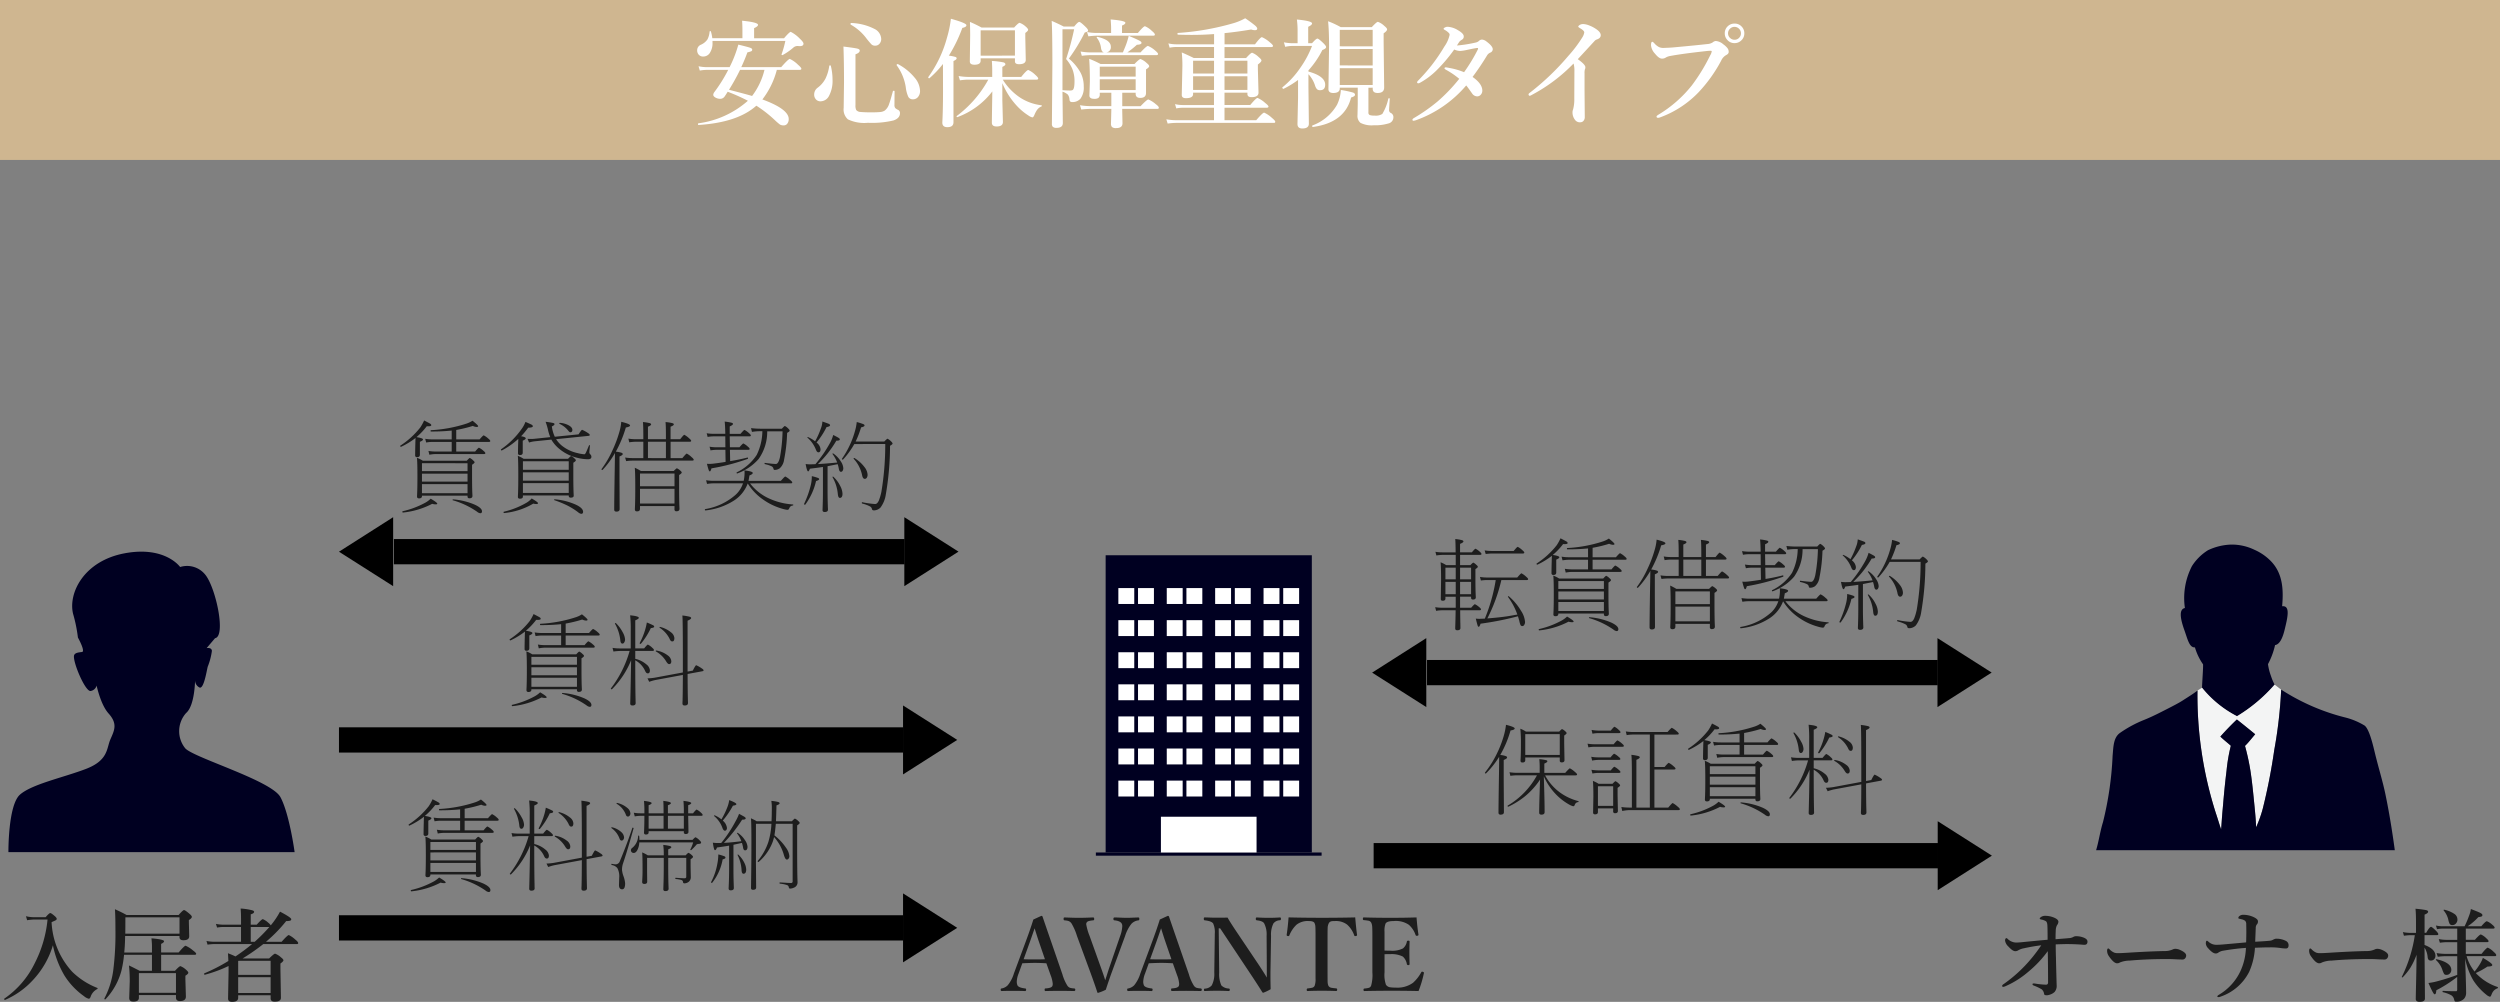<svg xmlns="http://www.w3.org/2000/svg" xmlns:xlink="http://www.w3.org/1999/xlink" width="297" height="119.02" viewBox="0 0 297 119.02">
  <rect x="0" y="0" width="297" height="119.02" fill="#808080" stroke="none"/>
  <defs>
    <clipPath id="clip-path">
      <rect id="長方形_164" data-name="長方形 164" width="33.999" height="35.691" fill="#000021"/>
    </clipPath>
    <clipPath id="clip-path-2">
      <rect id="長方形_166" data-name="長方形 166" width="56" height="44" transform="translate(-0.273 0.441)" fill="#fff" stroke="#707070" stroke-width="1"/>
    </clipPath>
    <clipPath id="clip-path-3">
      <rect id="長方形_165" data-name="長方形 165" width="40.143" height="123.796" fill="none"/>
    </clipPath>
  </defs>
  <g id="グループ_1428" data-name="グループ 1428" transform="translate(-39 -1256)">
    <g id="グループ_289" data-name="グループ 289" transform="translate(40 1321.539)">
      <g id="グループ_288" data-name="グループ 288" transform="translate(0 0)" clip-path="url(#clip-path)">
        <path id="パス_842" data-name="パス 842" d="M0,35.691s-.052-5.579,1.376-6.831,5.2-2.039,7.85-3.058,2.424-2.422,2.882-3.485.916-1.842-.206-3.091-1.581-4.078-1.581-4.078a.877.877,0,0,1-.535,1.4c-.645.179-2.252-3.668-1.97-4.273.119-.255.476-.306.923-.356S8.256,10.2,8.256,10.2a17.644,17.644,0,0,0-.575-2.821C7.085,4.912,8.972,1.1,13.8.194s6.6,1.628,6.6,1.628a2.765,2.765,0,0,1,3.047.991c1.224,1.632,2.412,7.236,1.1,7.467l-1,1.176s.592-.117.627.324a7.732,7.732,0,0,1-.492,1.873c-.1.3-.457,2.773-1,2.476a.963.963,0,0,1-.509-.867s-.018,3.029-1.071,3.913a3.232,3.232,0,0,0-.1,4.179c.986,1.122,10.245,3.823,11.316,5.811S34,35.691,34,35.691Z" transform="translate(0 0)" fill="#000021"/>
      </g>
    </g>
    <g id="マスクグループ_7" data-name="マスクグループ 7" transform="translate(269.273 1312.559)" clip-path="url(#clip-path-2)">
      <g id="グループ_290" data-name="グループ 290" transform="translate(15.127 8.136)" clip-path="url(#clip-path-3)">
        <path id="パス_843" data-name="パス 843" d="M24.316,0a6.174,6.174,0,0,1,2.714.616,6.213,6.213,0,0,1,2.076,1.473c1.283,1.423,1.4,3.255,1.221,5.238,1.024-.112.634,1.405.283,2.844-.245,1-.606,1.7-1.123,1.77a9.012,9.012,0,0,1-.841,2.263,6.537,6.537,0,0,0,.352,1.4,5.939,5.939,0,0,0,.438,1.034A18.721,18.721,0,0,1,24.965,20.4a12.922,12.922,0,0,1-4.155-3.384c.033-.969.144-2.289.123-2.788a6.747,6.747,0,0,1-.965-2.016c-.666.053-.87-.969-1.245-2.016-.425-1.184-.748-2.5.052-2.658a8.275,8.275,0,0,1,.841-4.987,6,6,0,0,1,1.9-1.879A6.881,6.881,0,0,1,24.316,0" transform="translate(-4.609 0)" fill="#000021"/>
        <path id="パス_844" data-name="パス 844" d="M20.933,22.953a45.985,45.985,0,0,0,2.188,14.576c.206.607.408,1.3.617,1.907.053-.395.07-1.1.194-2.421.076-.818.177-2.26.456-4.54a19.746,19.746,0,0,1,.509-2.963c-.34-.311-.842-.7-1.245-1.088.545-.631,1.456-1.56,1.964-2.034.491.384,1.6,1.28,2.174,1.753-.449.527-.807,1-1.21,1.385a26.934,26.934,0,0,1,.632,2.875c.228,1.438.361,2.925.509,4.4.1,1.053.158,1.753.175,2.4a14.222,14.222,0,0,0,.806-2.261,68.888,68.888,0,0,0,1.352-6.912,53.893,53.893,0,0,0,.822-7.186l-.771-.6A18.713,18.713,0,0,1,25.632,26a12.923,12.923,0,0,1-4.156-3.384Z" transform="translate(-5.276 -5.608)" fill="#f3f4f4"/>
        <path id="パス_845" data-name="パス 845" d="M21.566,73.846c-.28.736-.6,1.654-.736,2.209a12.409,12.409,0,0,0-.369,2.227c-.088,1.327-.246,2.455-.368,3.769-.138,1.491,0,2.987,0,4.491,0,1.346-.14,2.693-.14,4.07,0,2.785-.144,5.5-.141,8.274a40.742,40.742,0,0,1-1.123,8c-.577,2.891-.152,4.415-.76,7.221a14.435,14.435,0,0,0-.328,2.619,11.388,11.388,0,0,0,.15,2.122,6.636,6.636,0,0,1-.046,2.061c-.076.58.137,1.227-.191,1.705a3.56,3.56,0,0,1-.509.4c.827.912.63,2.843.561,3.507-.109,1.072-.082,2.025-1.145,2.384a9.531,9.531,0,0,1-2.645.239c0-.636-.842-.182-1.127-.091a10.745,10.745,0,0,1-3.694.506c-.852,0-3.139.271-3.289-.515a2.663,2.663,0,0,1,1.52-2.479A8.639,8.639,0,0,0,9.769,124.8a5.436,5.436,0,0,0,1.556-2.3,3.861,3.861,0,0,1-1.1-.421c-.746-.747-.944-2.437-1.145-3.554a15.729,15.729,0,0,1-.226-3.663c.129-2.7.189-5.162.377-7.863.233-3.367.421-6.36.745-9.445a38.86,38.86,0,0,0,.086-3.931c0-1.523-.123-3-.211-4.555-.162-2.822-.444-5.659-.7-8.484-.114-1.26-.369-2.45-.56-3.706-.22-1.438-.065-2.912-.351-4.293a4.752,4.752,0,0,1-1.393-.364c-.642-3.993.458-8.02,1.041-11.886a45.892,45.892,0,0,1,1.244-7.194,11.537,11.537,0,0,0,.72-3.7c0-.605.156-1.134.2-1.714a9.435,9.435,0,0,0-.055-2.7C9.127,45.872,8.871,47.85,8.5,49.1c-.444,1.514-.414,3.167-.738,4.7a25.755,25.755,0,0,0-.841,3.773c-.073,1.287-.666,2.368-.663,3.646a25.1,25.1,0,0,1-.121,3.717,21.972,21.972,0,0,0-.5,3.707c-1.8-.3-4.243-.144-5.481.643.067-1.011-.254-2.72-.123-4.069a41.829,41.829,0,0,0,.282-4.209c0-5.257,1.7-10.4,2.472-15.5a23.941,23.941,0,0,1,.824-3.367c.341-1.135.482-2.266.826-3.366a39.565,39.565,0,0,0,1.139-7.86c.1-1.04.073-2.181.9-2.746a14.183,14.183,0,0,1,2.837-1.528c1.033-.416,1.877-.86,2.841-1.352.518-.263,1.311-.669,1.788-.981.456-.3,1.262-.789,1.718-1.157a45.991,45.991,0,0,0,2.188,14.576c.206.606.408,1.3.618,1.907.052-.4.07-1.105.193-2.422.076-.817.177-2.26.456-4.54a19.958,19.958,0,0,1,.509-2.963c-.34-.311-.842-.7-1.245-1.088.545-.631,1.456-1.56,1.964-2.034.491.385,1.6,1.28,2.175,1.754-.45.526-.808,1-1.211,1.385a26.778,26.778,0,0,1,.632,2.874c.228,1.438.361,2.925.509,4.4.105,1.053.158,1.754.175,2.4a14.252,14.252,0,0,0,.806-2.261,68.9,68.9,0,0,0,1.352-6.913,53.885,53.885,0,0,0,.823-7.186,25.294,25.294,0,0,0,7.72,3.337,8.35,8.35,0,0,1,2.192.935c.583.448,1.038,2.5,1.215,3.227.467,1.917.927,3.346,1.262,4.956.7,3.366,1.123,6.593,1.543,9.961.228,1.822.393,3.774.553,5.563A18.115,18.115,0,0,1,39.82,55.7a55.111,55.111,0,0,1-3.174,11.783c-.012.913-.037,2.138,0,2.855a11.2,11.2,0,0,1-.005,1.86,3.014,3.014,0,0,1-.985.2,4.628,4.628,0,0,0-1.006.233,3.058,3.058,0,0,1-.3,1.577,5.286,5.286,0,0,1-.667.714,17.289,17.289,0,0,1,.2,3.086c.007.583.035,1.4.035,1.987,0,1.191.07,2.2.07,3.39,0,2.485-.491,4.774-.491,7.295,0,5.258-.117,12.815-1.208,17.87a15.158,15.158,0,0,0-.42,4.87,4.982,4.982,0,0,1-.178,2.371c-.229.609-.274,1.548-1.206,1.548a8.649,8.649,0,0,1,1.888,3.643,4.486,4.486,0,0,1-.049,3.028,4.809,4.809,0,0,1-2.633,1.58,3.693,3.693,0,0,1-3.264-.557c-1.016-.752-1.067-2.73-1.066-3.983,0-1.177-.307-3.522.568-4.349-.327-.14-.9-.381-1.076-.841a7.957,7.957,0,0,1-.44-2.316,37.874,37.874,0,0,0-.07-5.051c-.025-.271-.074-1.8-.07-2.243.055-5.055.476-11.337.07-16.348a76.229,76.229,0,0,0-.808-7.99c-.251-1.354-.431-2.592-.734-3.928-.15-.657-.277-1.337-.491-2-.153-.472-.491-1.561-.737-2.139" transform="translate(0 -5.809)" fill="#000021"/>
        <path id="パス_846" data-name="パス 846" d="M5.725,85.237a10.719,10.719,0,0,0-1.4-.123c-.405-.019-.794-.013-1.2-.013a8.564,8.564,0,0,0-2.556.343c.038.458.049,1.487.1,1.874.083.64.023,1.294.1,1.915a4.4,4.4,0,0,0,1.93,2.557c.615.3,1.4,1,2.138.88.415-.068.782-.451.552-.862a1.155,1.155,0,0,0-1.073-.469c.1-.4-.566-.788-.842-.905.372-.308.249-1.748.028-2.131a1.74,1.74,0,0,0,.625-.945c.093.3.123.6.212.9a1.737,1.737,0,0,0,.314.7c.035.467-.2,1.227.317,1.48s.758-.311.924-.731a2.443,2.443,0,0,0,.242-1.5,7.955,7.955,0,0,1-.292-1.249c-.044-.475-.052-1.229-.133-1.724" transform="translate(-0.145 -21.449)" fill="#000021"/>
        <path id="パス_847" data-name="パス 847" d="M.455,84.495a9.432,9.432,0,0,1,5.3-.534l-.056.953a10.719,10.719,0,0,0-1.4-.123c-.4-.019-.794-.013-1.2-.013a8.567,8.567,0,0,0-2.556.343Z" transform="translate(-0.115 -21.126)" fill="#f3f4f4"/>
        <path id="パス_848" data-name="パス 848" d="M44.908,86.052A3.983,3.983,0,0,0,42.892,83.3a6.184,6.184,0,0,0-3.153-.907c.382-.636.568-1.021,1.435-.865a6.535,6.535,0,0,1,1.876.579A4.329,4.329,0,0,1,44.7,83.4a3.836,3.836,0,0,1,.21,2.647" transform="translate(-10.016 -20.54)" fill="#f3f4f4"/>
      </g>
    </g>
    <g id="グループ_295" data-name="グループ 295" transform="translate(79.27 1317.443)">
      <path id="Icon_material-play-arrow" data-name="Icon material-play-arrow" d="M18.436,7.5v8.191L12,11.6Z" transform="translate(-12 -7.5)"/>
      <path id="Icon_material-play-arrow-2" data-name="Icon material-play-arrow" d="M12,7.5v8.191l6.436-4.1Z" transform="translate(55.164 -7.5)"/>
      <line id="線_38" data-name="線 38" x2="60.674" transform="translate(6.522 4.096)" fill="none" stroke="#000" stroke-width="3"/>
    </g>
    <path id="パス_960" data-name="パス 960" d="M11.555-.5a1.558,1.558,0,0,0-.791.926Q10.67.65,10.547.65A1.41,1.41,0,0,1,9.973.34,8.577,8.577,0,0,1,7.641-2.133,11.621,11.621,0,0,1,6.287-5.7,10.388,10.388,0,0,1,3.926-1.582,9.771,9.771,0,0,1,.6.791H.586Q.5.791.5.674A.046.046,0,0,1,.516.633a10.786,10.786,0,0,0,3.609-4.2A14.387,14.387,0,0,0,5.648-8.76H4a7.494,7.494,0,0,0-.779.082l-.135-.475a4.164,4.164,0,0,0,.879.117H5.42q.422-.492.551-.492t.551.375q.217.193.217.311a.2.2,0,0,1-.111.164q-.105.059-.5.229A9.363,9.363,0,0,0,8.578-2.555,8.923,8.923,0,0,0,11.549-.639a.075.075,0,0,1,.047.07A.064.064,0,0,1,11.555-.5ZM14.736-4.57a12.933,12.933,0,0,1-.322,1.928A7.935,7.935,0,0,1,12.527.721a.063.063,0,0,1-.035.012Q12.4.732,12.4.65A.065.065,0,0,1,12.4.621a10.171,10.171,0,0,0,1.049-3.311,34.846,34.846,0,0,0,.264-4.939q0-1.529-.059-2.355.891.4,1.377.686h6.188q.516-.586.645-.586t.662.457q.264.229.264.346,0,.176-.352.381v.264l.041,1.658q0,.48-.686.48-.469,0-.469-.375V-6.8H14.865q-.018,1.184-.105,1.957h3.293v-.8q0-.264-.059-.885,1.494.129,1.494.346,0,.158-.346.316v1.02h2.08q.68-.8.826-.8a3.475,3.475,0,0,1,.879.557q.381.287.381.4t-.158.117H19.143v1.9h1.646q.521-.551.645-.551a2.037,2.037,0,0,1,.662.422q.275.24.275.357,0,.152-.346.357v.434L22.084.387q0,.539-.709.539-.469,0-.469-.422V.217H16.5V.492a.421.421,0,0,1-.182.4,1.007,1.007,0,0,1-.5.094q-.469,0-.469-.434l.064-1.934A17.126,17.126,0,0,0,15.322-3.3q.381.17,1.271.633h1.459v-1.9Zm.146-2.508h6.445V-9.023H14.895v.264Q14.895-7.594,14.883-7.078Zm6.023,7.02V-2.391H16.5V-.059ZM31.6-6.117h1.857q.709-.8.855-.8a3.224,3.224,0,0,1,.791.557q.322.258.322.4,0,.117-.158.117h-3.99a24.187,24.187,0,0,1-2.461,1.711h3.152q.592-.574.709-.574a2.145,2.145,0,0,1,.709.445q.287.223.287.346t-.357.381v.674l.059,3.4q0,.457-.744.457-.48,0-.48-.4V.24H28.295v.3q0,.48-.732.48-.469,0-.469-.4l.059-3.094V-3.24A15.967,15.967,0,0,1,24.334-2.2q-.082.018-.082-.123a.047.047,0,0,1,.023-.047,19.982,19.982,0,0,0,2.854-1.465q-.023-.6-.047-.92.539.205.891.381a24.223,24.223,0,0,0,1.975-1.471H25.477a5.991,5.991,0,0,0-.82.07l-.129-.439a4.787,4.787,0,0,0,.9.094h3.205V-7.875H26.52a4.62,4.62,0,0,0-.732.07l-.135-.439a4.111,4.111,0,0,0,.832.094h2.15v-.732q0-.633-.047-1.184a7.158,7.158,0,0,1,1.389.211q.211.07.211.182,0,.176-.4.3V-8.15H30.5q.586-.656.727-.656a2.28,2.28,0,0,1,.674.451,1.149,1.149,0,0,1,.264.287,9.21,9.21,0,0,0,1.1-1.629q1.336.7,1.336.9a.179.179,0,0,1-.146.176A1.722,1.722,0,0,1,34-8.578,17.17,17.17,0,0,1,31.6-6.117Zm-1.342,0A19.512,19.512,0,0,0,32-7.875H29.789v1.758ZM28.295-3.832v1.646H32.15v-1.67H28.342Zm3.855,3.8V-1.91H28.295V-.035Z" transform="translate(39 1374)" fill="#1d1d1d"/>
    <g id="グループ_292" data-name="グループ 292" transform="translate(169.189 1321.964)">
      <rect id="長方形_226" data-name="長方形 226" width="24.495" height="35.312" transform="translate(1.161 0)" fill="#000021"/>
      <rect id="長方形_227" data-name="長方形 227" width="26.818" height="0.379" transform="translate(0 35.312)" fill="#000021"/>
      <rect id="長方形_228" data-name="長方形 228" width="1.889" height="1.889" transform="translate(2.672 3.899)" fill="#fff"/>
      <rect id="長方形_229" data-name="長方形 229" width="1.889" height="1.889" transform="translate(5.008 3.899)" fill="#fff"/>
      <rect id="長方形_230" data-name="長方形 230" width="1.889" height="1.889" transform="translate(8.422 3.899)" fill="#fff"/>
      <rect id="長方形_231" data-name="長方形 231" width="1.889" height="1.889" transform="translate(10.758 3.899)" fill="#fff"/>
      <rect id="長方形_232" data-name="長方形 232" width="1.889" height="1.889" transform="translate(14.171 3.899)" fill="#fff"/>
      <rect id="長方形_233" data-name="長方形 233" width="1.889" height="1.889" transform="translate(16.508 3.899)" fill="#fff"/>
      <rect id="長方形_234" data-name="長方形 234" width="1.889" height="1.889" transform="translate(19.921 3.899)" fill="#fff"/>
      <rect id="長方形_235" data-name="長方形 235" width="1.889" height="1.889" transform="translate(22.258 3.899)" fill="#fff"/>
      <rect id="長方形_236" data-name="長方形 236" width="1.889" height="1.889" transform="translate(2.672 7.711)" fill="#fff"/>
      <rect id="長方形_237" data-name="長方形 237" width="1.889" height="1.889" transform="translate(5.008 7.711)" fill="#fff"/>
      <rect id="長方形_238" data-name="長方形 238" width="1.889" height="1.889" transform="translate(8.422 7.711)" fill="#fff"/>
      <rect id="長方形_239" data-name="長方形 239" width="1.889" height="1.889" transform="translate(10.758 7.711)" fill="#fff"/>
      <rect id="長方形_240" data-name="長方形 240" width="1.889" height="1.889" transform="translate(14.171 7.711)" fill="#fff"/>
      <rect id="長方形_241" data-name="長方形 241" width="1.889" height="1.889" transform="translate(16.508 7.711)" fill="#fff"/>
      <rect id="長方形_242" data-name="長方形 242" width="1.889" height="1.889" transform="translate(19.921 7.711)" fill="#fff"/>
      <rect id="長方形_243" data-name="長方形 243" width="1.889" height="1.889" transform="translate(22.258 7.711)" fill="#fff"/>
      <rect id="長方形_244" data-name="長方形 244" width="1.889" height="1.889" transform="translate(2.672 11.523)" fill="#fff"/>
      <rect id="長方形_245" data-name="長方形 245" width="1.889" height="1.889" transform="translate(5.008 11.523)" fill="#fff"/>
      <rect id="長方形_246" data-name="長方形 246" width="1.889" height="1.889" transform="translate(8.422 11.523)" fill="#fff"/>
      <rect id="長方形_247" data-name="長方形 247" width="1.889" height="1.889" transform="translate(10.758 11.523)" fill="#fff"/>
      <rect id="長方形_248" data-name="長方形 248" width="1.889" height="1.889" transform="translate(14.171 11.523)" fill="#fff"/>
      <rect id="長方形_249" data-name="長方形 249" width="1.889" height="1.889" transform="translate(16.508 11.523)" fill="#fff"/>
      <rect id="長方形_250" data-name="長方形 250" width="1.889" height="1.889" transform="translate(19.921 11.523)" fill="#fff"/>
      <rect id="長方形_251" data-name="長方形 251" width="1.889" height="1.889" transform="translate(22.258 11.523)" fill="#fff"/>
      <rect id="長方形_252" data-name="長方形 252" width="1.889" height="1.889" transform="translate(2.672 15.335)" fill="#fff"/>
      <rect id="長方形_253" data-name="長方形 253" width="1.889" height="1.889" transform="translate(5.008 15.335)" fill="#fff"/>
      <rect id="長方形_254" data-name="長方形 254" width="1.889" height="1.889" transform="translate(8.422 15.335)" fill="#fff"/>
      <rect id="長方形_255" data-name="長方形 255" width="1.889" height="1.889" transform="translate(10.758 15.335)" fill="#fff"/>
      <rect id="長方形_256" data-name="長方形 256" width="1.889" height="1.889" transform="translate(14.171 15.335)" fill="#fff"/>
      <rect id="長方形_257" data-name="長方形 257" width="1.889" height="1.889" transform="translate(16.508 15.335)" fill="#fff"/>
      <rect id="長方形_258" data-name="長方形 258" width="1.889" height="1.889" transform="translate(19.921 15.335)" fill="#fff"/>
      <rect id="長方形_259" data-name="長方形 259" width="1.889" height="1.889" transform="translate(22.258 15.335)" fill="#fff"/>
      <rect id="長方形_260" data-name="長方形 260" width="1.889" height="1.889" transform="translate(2.672 19.148)" fill="#fff"/>
      <rect id="長方形_261" data-name="長方形 261" width="1.889" height="1.889" transform="translate(5.008 19.148)" fill="#fff"/>
      <rect id="長方形_262" data-name="長方形 262" width="1.889" height="1.889" transform="translate(8.422 19.148)" fill="#fff"/>
      <rect id="長方形_263" data-name="長方形 263" width="1.889" height="1.889" transform="translate(10.758 19.148)" fill="#fff"/>
      <rect id="長方形_264" data-name="長方形 264" width="1.889" height="1.889" transform="translate(14.171 19.148)" fill="#fff"/>
      <rect id="長方形_265" data-name="長方形 265" width="1.889" height="1.889" transform="translate(16.508 19.148)" fill="#fff"/>
      <rect id="長方形_266" data-name="長方形 266" width="1.889" height="1.889" transform="translate(19.921 19.148)" fill="#fff"/>
      <rect id="長方形_267" data-name="長方形 267" width="1.889" height="1.889" transform="translate(22.258 19.148)" fill="#fff"/>
      <rect id="長方形_268" data-name="長方形 268" width="1.889" height="1.889" transform="translate(2.672 22.96)" fill="#fff"/>
      <rect id="長方形_269" data-name="長方形 269" width="1.889" height="1.889" transform="translate(5.008 22.96)" fill="#fff"/>
      <rect id="長方形_270" data-name="長方形 270" width="1.889" height="1.889" transform="translate(8.422 22.96)" fill="#fff"/>
      <rect id="長方形_271" data-name="長方形 271" width="1.889" height="1.889" transform="translate(10.758 22.96)" fill="#fff"/>
      <rect id="長方形_272" data-name="長方形 272" width="1.889" height="1.889" transform="translate(14.171 22.96)" fill="#fff"/>
      <rect id="長方形_273" data-name="長方形 273" width="1.889" height="1.889" transform="translate(16.508 22.96)" fill="#fff"/>
      <rect id="長方形_274" data-name="長方形 274" width="1.889" height="1.889" transform="translate(19.921 22.96)" fill="#fff"/>
      <rect id="長方形_275" data-name="長方形 275" width="1.889" height="1.889" transform="translate(22.258 22.96)" fill="#fff"/>
      <rect id="長方形_276" data-name="長方形 276" width="1.889" height="1.889" transform="translate(2.672 26.772)" fill="#fff"/>
      <rect id="長方形_277" data-name="長方形 277" width="1.889" height="1.889" transform="translate(5.008 26.772)" fill="#fff"/>
      <rect id="長方形_278" data-name="長方形 278" width="1.889" height="1.889" transform="translate(8.422 26.772)" fill="#fff"/>
      <rect id="長方形_279" data-name="長方形 279" width="1.889" height="1.889" transform="translate(10.758 26.772)" fill="#fff"/>
      <rect id="長方形_280" data-name="長方形 280" width="1.889" height="1.889" transform="translate(14.171 26.772)" fill="#fff"/>
      <rect id="長方形_281" data-name="長方形 281" width="1.889" height="1.889" transform="translate(16.508 26.772)" fill="#fff"/>
      <rect id="長方形_282" data-name="長方形 282" width="1.889" height="1.889" transform="translate(19.921 26.772)" fill="#fff"/>
      <rect id="長方形_283" data-name="長方形 283" width="1.889" height="1.889" transform="translate(22.258 26.772)" fill="#fff"/>
      <rect id="長方形_284" data-name="長方形 284" width="11.362" height="4.248" transform="translate(7.728 31.064)" fill="#fff"/>
    </g>
    <path id="パス_953" data-name="パス 953" d="M2.367-7.969A9.1,9.1,0,0,1,.662-6.926a.052.052,0,0,1-.023.006q-.094,0-.094-.1a.046.046,0,0,1,.018-.041A9.718,9.718,0,0,0,2.93-9.217a5.428,5.428,0,0,0,.457-.832q.609.311.744.4a.209.209,0,0,1,.105.164q0,.129-.375.129A1.344,1.344,0,0,1,3.7-9.363,7.946,7.946,0,0,1,2.473-8.068q.779.117.779.275,0,.129-.369.281v1.535q0,.287-.334.287a.2.2,0,0,1-.229-.229q0-.539.023-1.342Q2.344-7.471,2.367-7.969ZM6.662-6.357V-7.5H4.418a4.413,4.413,0,0,0-.791.07l-.111-.439a5.631,5.631,0,0,0,.9.07H6.662V-8.848A23.348,23.348,0,0,1,4.2-8.736q-.047,0-.047-.076T4.2-8.895a16.287,16.287,0,0,0,4.248-.791,3.027,3.027,0,0,0,.686-.334q.668.533.668.65,0,.094-.182.094A1.138,1.138,0,0,1,9.17-9.4a15.7,15.7,0,0,1-1.969.48V-7.8H9.973q.416-.48.492-.48a2.43,2.43,0,0,1,.563.4q.217.176.217.275t-.152.105H7.2v1.143H9.445q.381-.457.457-.457a2.335,2.335,0,0,1,.551.387q.205.164.205.264t-.158.105H4.775a4.478,4.478,0,0,0-.768.082L3.9-6.428a5.234,5.234,0,0,0,.873.07ZM8.543-1.113H3.129v.047q0,.275-.346.275-.24,0-.24-.229,0-.029.006-.152.006-.158.012-.252Q2.59-2.2,2.59-3.387q0-1.693-.059-2.232a4,4,0,0,1,.7.352H8.455q.3-.328.363-.328a1.364,1.364,0,0,1,.381.281q.182.152.182.24t-.3.287v1.295q0,1.26.029,2.033.006.082.012.258.006.082.006.111,0,.287-.357.287a.2.2,0,0,1-.229-.229ZM3.129-4.031H8.543v-.937H3.129Zm5.414.3H3.129v.949H8.543Zm0,1.248H3.129v1.072H8.543ZM10.055.973A.722.722,0,0,1,9.674.791,9.7,9.7,0,0,0,6.791-.568.028.028,0,0,1,6.768-.6q0-.076.059-.076A8.137,8.137,0,0,1,9.4-.047q.861.4.861.791Q10.26.973,10.055.973ZM.879.891Q.8.9.8.791A.054.054,0,0,1,.844.732,10.3,10.3,0,0,0,3.516-.275a2.986,2.986,0,0,0,.65-.48q.779.457.779.592,0,.082-.193.082a1.528,1.528,0,0,1-.41-.064A9.644,9.644,0,0,1,.879.891ZM14.572-7.857a9.228,9.228,0,0,1-1.945,1.365.052.052,0,0,1-.023.006q-.094,0-.094-.1a.056.056,0,0,1,.018-.041,9.711,9.711,0,0,0,2.438-2.408,3.438,3.438,0,0,0,.457-.844q.633.27.75.34t.129.17q0,.176-.551.176a10.375,10.375,0,0,1-.844,1.02q.551.088.551.252,0,.117-.357.275v1.418q0,.287-.334.287a.2.2,0,0,1-.229-.229q0-.621.023-1.271Q14.572-7.582,14.572-7.857Zm3.8-.211a5.213,5.213,0,0,1-.287-.943,7.425,7.425,0,0,0-.27-.879,8.061,8.061,0,0,1,.92.146q.141.041.141.129,0,.129-.316.275a4.053,4.053,0,0,0,.352,1.225L21.732-8.4q.346-.539.422-.539a3.724,3.724,0,0,1,.656.357q.252.152.252.252t-.152.111l-3.844.393a3.276,3.276,0,0,0,.686.773,4.55,4.55,0,0,0,1.881.885,4.094,4.094,0,0,0,.791.135q.082,0,.176-.187T22.98-7.1a.027.027,0,0,1,.029-.018q.076,0,.076.07-.07.727-.07.756a.342.342,0,0,0,.117.275.352.352,0,0,1,.123.3q0,.275-.41.275a5.319,5.319,0,0,1-1.26-.17,5.181,5.181,0,0,1-2.1-1.031A4.017,4.017,0,0,1,18.5-7.775l-1.957.2a3.719,3.719,0,0,0-.691.146l-.182-.434q.287.012.422.012a3.661,3.661,0,0,0,.416-.023Zm2.191,6.926H15.123v.123q0,.264-.357.264-.24,0-.24-.217,0-.035.006-.164.006-.176.012-.281.029-.832.029-2.086,0-1.893-.059-2.344a3.837,3.837,0,0,1,.691.352h5.279q.311-.328.369-.328a1.405,1.405,0,0,1,.387.275q.17.146.17.229,0,.111-.3.293v1.365q0,1.318.029,2.139.006.076.012.281.006.094.006.123,0,.24-.352.24-.24,0-.24-.229ZM15.123-4.189h5.443V-5.2H15.123Zm5.443.3H15.123v.99h5.443Zm0,1.289H15.123v1.16h5.443Zm.193-6.041q-.105,0-.24-.182a2.823,2.823,0,0,0-1.055-.826q-.018-.006-.018-.035,0-.082.07-.082a2.515,2.515,0,0,1,1.113.334q.369.229.369.5T20.76-8.643Zm1.283,9.686A.8.8,0,0,1,21.674.85,8.4,8.4,0,0,0,20.42.064,13.456,13.456,0,0,0,18.855-.58a.028.028,0,0,1-.023-.029q0-.076.059-.076a7.683,7.683,0,0,1,2.555.656q.826.4.826.832Q22.271,1.043,22.043,1.043ZM12.9.949q-.076.012-.076-.094,0-.059.041-.064a9.719,9.719,0,0,0,2.566-1,2.542,2.542,0,0,0,.732-.574q.756.439.756.563,0,.1-.229.1a1.25,1.25,0,0,1-.334-.053A8.325,8.325,0,0,1,12.9.949Zm13.16-7.131a10.8,10.8,0,0,1-1.465,2,.048.048,0,0,1-.035.012q-.105,0-.105-.082a.057.057,0,0,1,.012-.029A11.668,11.668,0,0,0,25.74-6.457,14.061,14.061,0,0,0,26.555-8.6a6.162,6.162,0,0,0,.252-1.289q1.043.252,1.043.434,0,.158-.5.24a14.332,14.332,0,0,1-1.189,2.871,3.486,3.486,0,0,1,.686.135q.135.059.135.152,0,.129-.387.287v2.5L26.613.48q0,.3-.381.3-.264,0-.264-.24,0-.914.059-4.652Zm7.072,6.3h-4.1V.451q0,.3-.357.3-.252,0-.252-.24,0-.029.006-.176.006-.164.012-.3.029-.838.029-2.2,0-1.7-.059-2.268a5.621,5.621,0,0,1,.727.387h3.9q.322-.322.381-.322a1.533,1.533,0,0,1,.4.275q.17.141.17.229,0,.105-.311.3v1.377q0,1.324.029,2.186.006.135.012.311.006.105.006.129,0,.3-.357.3a.212.212,0,0,1-.24-.24Zm-4.1-2.35h4.1V-3.744h-4.1Zm4.1.3h-4.1V-.182h4.1Zm-1.02-5.889v-.41q0-1.225-.047-1.629a5.1,5.1,0,0,1,.838.135q.146.053.146.141,0,.129-.387.275v1.488h1.143q.416-.527.492-.527a2.733,2.733,0,0,1,.574.422q.24.2.24.3t-.158.105H32.666v1.945h1.395q.451-.539.527-.539a2.525,2.525,0,0,1,.574.422q.252.211.252.311t-.17.105H28.2a5.436,5.436,0,0,0-.814.059l-.123-.428a6.234,6.234,0,0,0,.938.07h1.225V-7.523h-.891a5.727,5.727,0,0,0-.779.07l-.105-.439a5.309,5.309,0,0,0,.885.07h.891v-.41q0-1.225-.047-1.629a4.878,4.878,0,0,1,.826.135q.146.053.146.141,0,.129-.375.275v1.488Zm0,2.244V-7.523H29.977v1.945ZM41.83-2.566A4.127,4.127,0,0,1,40.184-.527,7.789,7.789,0,0,1,36.814.639q-.076.012-.076-.094A.058.058,0,0,1,36.779.48a7.186,7.186,0,0,0,3.656-1.74,3.218,3.218,0,0,0,.832-1.318H37.811a4.548,4.548,0,0,0-.814.07l-.111-.439a5.93,5.93,0,0,0,.926.07H41.35a4.585,4.585,0,0,0,.105-1.008,1.713,1.713,0,0,0-.012-.229q.984.111.984.3,0,.146-.393.3-.088.539-.111.639h3.844q.451-.516.527-.516a2.526,2.526,0,0,1,.574.41q.252.2.252.3t-.158.105H42.105A5.917,5.917,0,0,0,44.1-.908a8.02,8.02,0,0,0,3.111.838q.029,0,.029.047,0,.064-.041.076a.529.529,0,0,0-.281.105.723.723,0,0,0-.176.275.207.207,0,0,1-.205.135,2.94,2.94,0,0,1-.574-.123,7.377,7.377,0,0,1-2.162-1A6.569,6.569,0,0,1,41.83-2.566Zm1.74-6.205h-.275a5.37,5.37,0,0,0-.961.082l-.111-.451a9.6,9.6,0,0,0,1.072.07h2.59q.3-.322.363-.322a1.445,1.445,0,0,1,.393.3q.17.17.17.252,0,.1-.3.264a19.094,19.094,0,0,1-.363,3.2,1.65,1.65,0,0,1-.527,1.02,1.047,1.047,0,0,1-.574.182.141.141,0,0,1-.158-.135.413.413,0,0,0-.234-.3,3.6,3.6,0,0,0-.785-.252q-.041-.012-.041-.076,0-.082.053-.07.885.117,1.283.129.311,0,.492-.8a19.291,19.291,0,0,0,.311-3.082H44.145a5.581,5.581,0,0,1-1.02,3.287,6.085,6.085,0,0,1-2.531,1.717.017.017,0,0,1-.012.006q-.076,0-.076-.1a.039.039,0,0,1,.018-.035,5.853,5.853,0,0,0,2.367-2.062A6.591,6.591,0,0,0,43.57-8.771ZM39.2-5.127l-.023-1.436H38.168a4.288,4.288,0,0,0-.756.07l-.117-.439a5.234,5.234,0,0,0,.873.07h1.008l-.012-1.3H37.822a4.221,4.221,0,0,0-.756.07l-.111-.439a5.267,5.267,0,0,0,.867.07h1.342q-.018-1.025-.07-1.453a5.332,5.332,0,0,1,.838.141q.146.047.146.135,0,.129-.387.3v.879h1.283q.4-.469.469-.469a2.239,2.239,0,0,1,.539.387q.217.176.217.275t-.152.105H39.691l.023,1.3h1.131q.393-.457.469-.457a2.239,2.239,0,0,1,.539.387q.205.164.205.264t-.158.105H39.715l.029,1.342q1.125-.182,2.039-.422.082-.029.082.094,0,.053-.035.064a24.945,24.945,0,0,1-4.307,1.125Q37.424-4,37.33-4q-.076,0-.135-.152a7.687,7.687,0,0,1-.211-.75q.146.012.258.012.188,0,.4-.018Q38.443-5,39.2-5.127Zm10.67.27A15.216,15.216,0,0,0,51.6-7.365a4.418,4.418,0,0,0,.387-.961q.586.3.686.375a.2.2,0,0,1,.094.164q0,.141-.41.141a12.7,12.7,0,0,1-2.191,2.777q.744-.035,2.291-.182A3.971,3.971,0,0,0,51.9-6.064a.017.017,0,0,1-.006-.012q0-.053.076-.053A.052.052,0,0,1,52-6.123a3.171,3.171,0,0,1,.891.943,1.616,1.616,0,0,1,.293.8.559.559,0,0,1-.088.322.233.233,0,0,1-.187.111q-.187,0-.252-.346a3.7,3.7,0,0,0-.141-.562l-1.2.24V-1.67q0,.879.029,1.7,0,.076.012.346.006.123.006.164,0,.287-.393.287-.252,0-.252-.229,0-.012.018-.545.029-.832.029-1.723V-4.523q-.539.082-1.547.205Q49.1-4,49.008-4q-.141,0-.3-.873.322.035.445.035Q49.4-4.834,49.869-4.857Zm4.623-2.391a9.909,9.909,0,0,1-1.336,1.84.048.048,0,0,1-.035.012q-.105,0-.105-.082a.04.04,0,0,1,.012-.029,10.644,10.644,0,0,0,1.523-3.217,5.923,5.923,0,0,0,.229-1.137,6.233,6.233,0,0,1,.809.258q.117.059.117.146,0,.146-.41.229a11.864,11.864,0,0,1-.645,1.682h3.4q.322-.334.387-.334a1.79,1.79,0,0,1,.439.334q.158.158.158.24,0,.1-.3.264a34.445,34.445,0,0,1-.5,5.783A3.435,3.435,0,0,1,57.6.3a1.123,1.123,0,0,1-.768.334q-.211,0-.24-.146a.46.46,0,0,0-.252-.334,4.275,4.275,0,0,0-.908-.334q-.047-.012-.047-.088t.047-.07a10.7,10.7,0,0,0,1.535.217q.258,0,.445-.428a6.465,6.465,0,0,0,.3-1.037,34.364,34.364,0,0,0,.457-5.666ZM49.834-7.57a9.383,9.383,0,0,0,.674-1.5,2.629,2.629,0,0,0,.193-.855q.656.229.779.287t.129.158q0,.152-.416.217A8.911,8.911,0,0,1,50-7.43a1.154,1.154,0,0,1,.48.791q0,.375-.252.375-.182,0-.3-.322a3.7,3.7,0,0,0-1-1.418.034.034,0,0,1-.012-.023q0-.053.059-.053a.052.052,0,0,1,.023.006A3.871,3.871,0,0,1,49.834-7.57ZM55.74-3.111q-.246,0-.328-.457a4.041,4.041,0,0,0-1-1.934.024.024,0,0,1-.006-.018q0-.07.088-.07a.024.024,0,0,1,.018.006,4.245,4.245,0,0,1,1.2,1.09,1.589,1.589,0,0,1,.357.891.617.617,0,0,1-.094.354A.281.281,0,0,1,55.74-3.111ZM52.775-.85q-.193,0-.24-.445A4.94,4.94,0,0,0,51.9-3.316a.017.017,0,0,1-.006-.012q0-.047.064-.047A.048.048,0,0,1,52-3.363a3.589,3.589,0,0,1,.814,1.09,2.15,2.15,0,0,1,.275.932Q53.086-.85,52.775-.85Zm-4.1.791a.063.063,0,0,1-.047.018q-.105,0-.105-.082a.052.052,0,0,1,.006-.023,11.386,11.386,0,0,0,.814-2.314,4.355,4.355,0,0,0,.1-.973,5.626,5.626,0,0,1,.75.217q.123.053.123.146,0,.111-.369.217A7.617,7.617,0,0,1,48.674-.059Z" transform="translate(86 1316)" fill="#1d1d1d"/>
    <g id="グループ_296" data-name="グループ 296" transform="translate(79.27 1339.809)">
      <path id="Icon_material-play-arrow-3" data-name="Icon material-play-arrow" d="M12,7.5v8.191l6.436-4.1Z" transform="translate(55.012 -7.5)"/>
      <line id="線_39" data-name="線 39" x2="67.045" transform="translate(0 4.096)" fill="none" stroke="#000" stroke-width="3"/>
    </g>
    <g id="グループ_297" data-name="グループ 297" transform="translate(79.27 1362.135)">
      <path id="Icon_material-play-arrow-4" data-name="Icon material-play-arrow" d="M12,7.5v8.191l6.436-4.1Z" transform="translate(55.012 -7.5)"/>
      <line id="線_40" data-name="線 40" x2="67.045" transform="translate(0 4.096)" fill="none" stroke="#000" stroke-width="3"/>
    </g>
    <path id="パス_954" data-name="パス 954" d="M2.367-7.969A9.1,9.1,0,0,1,.662-6.926a.052.052,0,0,1-.023.006q-.094,0-.094-.1a.046.046,0,0,1,.018-.041A9.718,9.718,0,0,0,2.93-9.217a5.428,5.428,0,0,0,.457-.832q.609.311.744.4a.209.209,0,0,1,.105.164q0,.129-.375.129A1.344,1.344,0,0,1,3.7-9.363,7.946,7.946,0,0,1,2.473-8.068q.779.117.779.275,0,.129-.369.281v1.535q0,.287-.334.287a.2.2,0,0,1-.229-.229q0-.539.023-1.342Q2.344-7.471,2.367-7.969ZM6.662-6.357V-7.5H4.418a4.413,4.413,0,0,0-.791.07l-.111-.439a5.631,5.631,0,0,0,.9.07H6.662V-8.848A23.348,23.348,0,0,1,4.2-8.736q-.047,0-.047-.076T4.2-8.895a16.287,16.287,0,0,0,4.248-.791,3.027,3.027,0,0,0,.686-.334q.668.533.668.65,0,.094-.182.094A1.138,1.138,0,0,1,9.17-9.4a15.7,15.7,0,0,1-1.969.48V-7.8H9.973q.416-.48.492-.48a2.43,2.43,0,0,1,.563.4q.217.176.217.275t-.152.105H7.2v1.143H9.445q.381-.457.457-.457a2.335,2.335,0,0,1,.551.387q.205.164.205.264t-.158.105H4.775a4.478,4.478,0,0,0-.768.082L3.9-6.428a5.234,5.234,0,0,0,.873.07ZM8.543-1.113H3.129v.047q0,.275-.346.275-.24,0-.24-.229,0-.029.006-.152.006-.158.012-.252Q2.59-2.2,2.59-3.387q0-1.693-.059-2.232a4,4,0,0,1,.7.352H8.455q.3-.328.363-.328a1.364,1.364,0,0,1,.381.281q.182.152.182.24t-.3.287v1.295q0,1.26.029,2.033.006.082.012.258.006.082.006.111,0,.287-.357.287a.2.2,0,0,1-.229-.229ZM3.129-4.031H8.543v-.937H3.129Zm5.414.3H3.129v.949H8.543Zm0,1.248H3.129v1.072H8.543ZM10.055.973A.722.722,0,0,1,9.674.791,9.7,9.7,0,0,0,6.791-.568.028.028,0,0,1,6.768-.6q0-.076.059-.076A8.137,8.137,0,0,1,9.4-.047q.861.4.861.791Q10.26.973,10.055.973ZM.879.891Q.8.9.8.791A.054.054,0,0,1,.844.732,10.3,10.3,0,0,0,3.516-.275a2.986,2.986,0,0,0,.65-.48q.779.457.779.592,0,.082-.193.082a1.528,1.528,0,0,1-.41-.064A9.644,9.644,0,0,1,.879.891ZM14.8-5.666H13.635a5.653,5.653,0,0,0-.756.07l-.111-.439a5.267,5.267,0,0,0,.867.07H14.93V-8.086a14.676,14.676,0,0,0-.07-1.816q1.031.1,1.031.3,0,.129-.422.3v3.334h1.055q.369-.457.445-.457a2.147,2.147,0,0,1,.527.387q.193.164.193.264t-.158.105H15.469v.938a3.054,3.054,0,0,1,1.307.65,1.029,1.029,0,0,1,.434.715q0,.363-.252.363-.187,0-.311-.275a2.67,2.67,0,0,0-1.178-1.277q0,3.158.035,4.588,0,.158.006.357.006.105.006.135,0,.287-.381.287-.264,0-.264-.24,0-.023.012-.451.041-1.512.094-4.687a10.329,10.329,0,0,1-2.268,3.439.048.048,0,0,1-.035.012q-.105,0-.105-.082a.04.04,0,0,1,.012-.029A13.246,13.246,0,0,0,14.8-5.666Zm6.322,2.848-3.287.609A5.916,5.916,0,0,0,17.127-2l-.205-.41a6.76,6.76,0,0,0,.867-.082l3.334-.621V-4.869q0-4.529-.059-5.01a6.073,6.073,0,0,1,.885.152q.158.053.158.152,0,.135-.422.311v6.047l.621-.117q.322-.639.4-.639a3.486,3.486,0,0,1,.639.363q.24.146.24.252,0,.076-.158.105l-1.74.322q.006,1.816.029,2.818l.012.48q.006.117.006.146,0,.3-.393.3-.264,0-.264-.24s0-.119.012-.346Q21.117-.785,21.123-2.818ZM19.875-6.8a.25.25,0,0,1-.193-.076,1.075,1.075,0,0,1-.152-.27,3.338,3.338,0,0,0-1.166-1.277.019.019,0,0,1-.012-.018q0-.1.082-.076a3.206,3.206,0,0,1,1.266.627.957.957,0,0,1,.416.691Q20.115-6.8,19.875-6.8Zm-.375,2.7q-.164,0-.357-.322a3.321,3.321,0,0,0-1.225-1.189.024.024,0,0,1-.012-.023q0-.1.07-.082a2.922,2.922,0,0,1,1.33.563.948.948,0,0,1,.445.7Q19.752-4.107,19.5-4.107ZM13.945-6.539q-.217,0-.252-.4a5.1,5.1,0,0,0-.633-1.969.017.017,0,0,1-.006-.012q0-.059.082-.059a.072.072,0,0,1,.041.012A4.257,4.257,0,0,1,13.969-7.9a1.992,1.992,0,0,1,.287.855.643.643,0,0,1-.105.375A.249.249,0,0,1,13.945-6.539Zm2.2.012a.063.063,0,0,1-.047.018q-.105,0-.105-.082A.052.052,0,0,1,16-6.615a8.463,8.463,0,0,0,.627-1.512,6.9,6.9,0,0,0,.217-.92,8.127,8.127,0,0,1,.773.346.18.18,0,0,1,.1.146q0,.129-.4.176A8.865,8.865,0,0,1,16.143-6.527Z" transform="translate(99 1339)" fill="#1d1d1d"/>
    <path id="パス_955" data-name="パス 955" d="M2.367-7.969A9.1,9.1,0,0,1,.662-6.926a.052.052,0,0,1-.023.006q-.094,0-.094-.1a.046.046,0,0,1,.018-.041A9.718,9.718,0,0,0,2.93-9.217a5.428,5.428,0,0,0,.457-.832q.609.311.744.4a.209.209,0,0,1,.105.164q0,.129-.375.129A1.344,1.344,0,0,1,3.7-9.363,7.946,7.946,0,0,1,2.473-8.068q.779.117.779.275,0,.129-.369.281v1.535q0,.287-.334.287a.2.2,0,0,1-.229-.229q0-.539.023-1.342Q2.344-7.471,2.367-7.969ZM6.662-6.357V-7.5H4.418a4.413,4.413,0,0,0-.791.07l-.111-.439a5.631,5.631,0,0,0,.9.07H6.662V-8.848A23.348,23.348,0,0,1,4.2-8.736q-.047,0-.047-.076T4.2-8.895a16.287,16.287,0,0,0,4.248-.791,3.027,3.027,0,0,0,.686-.334q.668.533.668.65,0,.094-.182.094A1.138,1.138,0,0,1,9.17-9.4a15.7,15.7,0,0,1-1.969.48V-7.8H9.973q.416-.48.492-.48a2.43,2.43,0,0,1,.563.4q.217.176.217.275t-.152.105H7.2v1.143H9.445q.381-.457.457-.457a2.335,2.335,0,0,1,.551.387q.205.164.205.264t-.158.105H4.775a4.478,4.478,0,0,0-.768.082L3.9-6.428a5.234,5.234,0,0,0,.873.07ZM8.543-1.113H3.129v.047q0,.275-.346.275-.24,0-.24-.229,0-.029.006-.152.006-.158.012-.252Q2.59-2.2,2.59-3.387q0-1.693-.059-2.232a4,4,0,0,1,.7.352H8.455q.3-.328.363-.328a1.364,1.364,0,0,1,.381.281q.182.152.182.24t-.3.287v1.295q0,1.26.029,2.033.006.082.012.258.006.082.006.111,0,.287-.357.287a.2.2,0,0,1-.229-.229ZM3.129-4.031H8.543v-.937H3.129Zm5.414.3H3.129v.949H8.543Zm0,1.248H3.129v1.072H8.543ZM10.055.973A.722.722,0,0,1,9.674.791,9.7,9.7,0,0,0,6.791-.568.028.028,0,0,1,6.768-.6q0-.076.059-.076A8.137,8.137,0,0,1,9.4-.047q.861.4.861.791Q10.26.973,10.055.973ZM.879.891Q.8.9.8.791A.054.054,0,0,1,.844.732,10.3,10.3,0,0,0,3.516-.275a2.986,2.986,0,0,0,.65-.48q.779.457.779.592,0,.082-.193.082a1.528,1.528,0,0,1-.41-.064A9.644,9.644,0,0,1,.879.891ZM14.8-5.666H13.635a5.653,5.653,0,0,0-.756.07l-.111-.439a5.267,5.267,0,0,0,.867.07H14.93V-8.086a14.676,14.676,0,0,0-.07-1.816q1.031.1,1.031.3,0,.129-.422.3v3.334h1.055q.369-.457.445-.457a2.147,2.147,0,0,1,.527.387q.193.164.193.264t-.158.105H15.469v.938a3.054,3.054,0,0,1,1.307.65,1.029,1.029,0,0,1,.434.715q0,.363-.252.363-.187,0-.311-.275a2.67,2.67,0,0,0-1.178-1.277q0,3.158.035,4.588,0,.158.006.357.006.105.006.135,0,.287-.381.287-.264,0-.264-.24,0-.023.012-.451.041-1.512.094-4.687a10.329,10.329,0,0,1-2.268,3.439.048.048,0,0,1-.035.012q-.105,0-.105-.082a.04.04,0,0,1,.012-.029A13.246,13.246,0,0,0,14.8-5.666Zm6.322,2.848-3.287.609A5.916,5.916,0,0,0,17.127-2l-.205-.41a6.76,6.76,0,0,0,.867-.082l3.334-.621V-4.869q0-4.529-.059-5.01a6.073,6.073,0,0,1,.885.152q.158.053.158.152,0,.135-.422.311v6.047l.621-.117q.322-.639.4-.639a3.486,3.486,0,0,1,.639.363q.24.146.24.252,0,.076-.158.105l-1.74.322q.006,1.816.029,2.818l.012.48q.006.117.006.146,0,.3-.393.3-.264,0-.264-.24s0-.119.012-.346Q21.117-.785,21.123-2.818ZM19.875-6.8a.25.25,0,0,1-.193-.076,1.075,1.075,0,0,1-.152-.27,3.338,3.338,0,0,0-1.166-1.277.019.019,0,0,1-.012-.018q0-.1.082-.076a3.206,3.206,0,0,1,1.266.627.957.957,0,0,1,.416.691Q20.115-6.8,19.875-6.8Zm-.375,2.7q-.164,0-.357-.322a3.321,3.321,0,0,0-1.225-1.189.024.024,0,0,1-.012-.023q0-.1.07-.082a2.922,2.922,0,0,1,1.33.563.948.948,0,0,1,.445.7Q19.752-4.107,19.5-4.107ZM13.945-6.539q-.217,0-.252-.4a5.1,5.1,0,0,0-.633-1.969.017.017,0,0,1-.006-.012q0-.059.082-.059a.072.072,0,0,1,.041.012A4.257,4.257,0,0,1,13.969-7.9a1.992,1.992,0,0,1,.287.855.643.643,0,0,1-.105.375A.249.249,0,0,1,13.945-6.539Zm2.2.012a.063.063,0,0,1-.047.018q-.105,0-.105-.082A.052.052,0,0,1,16-6.615a8.463,8.463,0,0,0,.627-1.512,6.9,6.9,0,0,0,.217-.92,8.127,8.127,0,0,1,.773.346.18.18,0,0,1,.1.146q0,.129-.4.176A8.865,8.865,0,0,1,16.143-6.527ZM27.961-5.221h6.311q.287-.311.363-.311a1.562,1.562,0,0,1,.463.352q.193.164.193.287,0,.152-.357.152a.362.362,0,0,0-.264.17,6.142,6.142,0,0,1-.551.563A.04.04,0,0,1,34.09-4q-.082,0-.082-.064a.024.024,0,0,1,.006-.018,4.037,4.037,0,0,0,.334-.844h-6.4a2.127,2.127,0,0,1-.246.943q-.182.316-.416.316a.332.332,0,0,1-.252-.105.319.319,0,0,1-.082-.217.37.37,0,0,1,.182-.3,1.875,1.875,0,0,0,.674-1.4q0-.041.047-.041.07,0,.082.053A3.507,3.507,0,0,1,27.961-5.221ZM33.24-6.252H29.057v.129q0,.264-.322.264-.229,0-.229-.217s.006-.131.018-.381q.029-.68.029-1.623h-.434a3.854,3.854,0,0,0-.709.07l-.117-.439a4.813,4.813,0,0,0,.826.07h.434a14.253,14.253,0,0,0-.047-1.477q.908.111.908.264,0,.123-.357.252v.961h1.775v-.17q0-.92-.035-1.307.908.111.908.264,0,.123-.357.252v.961H33.24v-.082a13.678,13.678,0,0,0-.047-1.395q.926.111.926.264,0,.123-.363.252v.961h.574q.357-.445.434-.445a2.057,2.057,0,0,1,.516.375q.193.164.193.264t-.158.105H33.756l.035,1.887q0,.275-.322.275a.2.2,0,0,1-.229-.229Zm-4.184-.3h1.775V-8.08H29.057Zm2.291,0H33.24V-8.08H31.348Zm-.492,3.164a7.882,7.882,0,0,0-.064-1.236,4.894,4.894,0,0,1,.82.141q.141.047.141.135,0,.105-.369.252v.709h2.074q.275-.3.334-.3a1.291,1.291,0,0,1,.369.252q.17.141.17.229,0,.105-.287.287v.861l.023,1.23a.683.683,0,0,1-.387.674.775.775,0,0,1-.381.094q-.141,0-.158-.158a.27.27,0,0,0-.193-.24,3.739,3.739,0,0,0-.68-.117q-.041-.012-.041-.07,0-.076.053-.076.744.059,1.055.059a.171.171,0,0,0,.193-.193V-3.088H31.383v.721q0,1.447.029,2.438.006.135.012.352.006.117.006.152,0,.287-.387.287-.24,0-.24-.229L30.82.094q.035-.979.035-2.355v-.826h-1.98v1.67l.012,1.154q0,.275-.334.275-.264,0-.264-.229,0-.053.018-.369.029-.492.029-1.072,0-1.67-.047-2.074a3.922,3.922,0,0,1,.668.346ZM26.607-7.992q-.182,0-.252-.217a2.566,2.566,0,0,0-1.1-1.307.019.019,0,0,1-.012-.018q0-.1.082-.076a2.773,2.773,0,0,1,1.2.592.923.923,0,0,1,.369.656.4.4,0,0,1-.1.27A.251.251,0,0,1,26.607-7.992Zm-.756,2.854q-.17,0-.252-.24a2.6,2.6,0,0,0-.961-1.248.019.019,0,0,1-.012-.018q0-.1.082-.076a2.4,2.4,0,0,1,1.078.551.933.933,0,0,1,.352.65.436.436,0,0,1-.094.281A.256.256,0,0,1,25.852-5.139ZM25.91.65q-.375,0-.375-.516l.029-.879a2.06,2.06,0,0,0-.223-1.125,1.04,1.04,0,0,0-.668-.363q-.041-.012-.041-.07,0-.088.053-.076a2.709,2.709,0,0,0,.457.064.544.544,0,0,0,.5-.387q.832-1.992,1.482-3.943a.046.046,0,0,1,.047-.029.1.1,0,0,1,.047.012q.059.023.053.064Q26.566-4.043,26-2.373a2.351,2.351,0,0,0-.105.732,3.069,3.069,0,0,0,.182.75,3.159,3.159,0,0,1,.188.82Q26.268.65,25.91.65ZM37.682-4.857a15.555,15.555,0,0,0,1.693-2.561,5.31,5.31,0,0,0,.422-.9q.539.287.674.375.117.088.117.164,0,.158-.422.158A18.1,18.1,0,0,1,38-4.869q.674-.023,2.074-.193A3.33,3.33,0,0,0,39.557-6a.017.017,0,0,1-.006-.012q0-.053.064-.053a.052.052,0,0,1,.023.006,2.705,2.705,0,0,1,.844.844,1.574,1.574,0,0,1,.322.8q0,.434-.287.434-.193,0-.24-.334a4.32,4.32,0,0,0-.135-.551q-.334.082-1.008.223v2.93q0,.873.029,1.682.018.51.018.527,0,.275-.369.275-.252,0-.252-.229s.008-.188.023-.551q.035-.838.035-1.705V-4.535q-.732.123-1.441.217Q37.066-4,36.938-4t-.252-.891a3.891,3.891,0,0,0,.457.041Q37.518-4.846,37.682-4.857Zm6.275-.7a4.324,4.324,0,0,1-.229.744,5.92,5.92,0,0,1-1.588,2.2.048.048,0,0,1-.035.012q-.094,0-.094-.088a.063.063,0,0,1,.012-.035,6.882,6.882,0,0,0,1.26-2.256,8.946,8.946,0,0,0,.363-2.15h-1.84v4.588L41.83.434q0,.275-.369.275-.24,0-.24-.217,0-.164.018-1.406.029-1.9.029-4.154,0-2.268-.059-2.719a4.566,4.566,0,0,1,.691.357h1.758q.035-.715.035-1.717a5.021,5.021,0,0,0-.059-.709,5.009,5.009,0,0,1,.82.135q.164.053.164.152,0,.123-.375.252,0,.375-.012.545-.023.908-.047,1.342h1.887q.311-.322.369-.322a1.444,1.444,0,0,1,.393.287q.17.141.17.229,0,.105-.3.287v2.713q0,2.273.029,3.5.018.5.018.568a.665.665,0,0,1-.445.627,1.075,1.075,0,0,1-.439.105q-.141,0-.158-.17A.323.323,0,0,0,45.48.141a3.837,3.837,0,0,0-.826-.164q-.047-.012-.047-.076t.047-.07q1.113.07,1.307.07a.179.179,0,0,0,.205-.2V-7.131h-2Q44.086-6.217,44-5.76a6.337,6.337,0,0,1,1.377,1.471,1.987,1.987,0,0,1,.4,1,.469.469,0,0,1-.1.3.245.245,0,0,1-.2.105q-.193,0-.352-.551A5.384,5.384,0,0,0,43.957-5.561Zm-6.252-2.1A9.128,9.128,0,0,0,38.367-9a3.762,3.762,0,0,0,.264-.949q.85.328.85.48,0,.129-.41.182a9.606,9.606,0,0,1-1.207,1.775,1.33,1.33,0,0,1,.5.879.366.366,0,0,1-.082.24.2.2,0,0,1-.158.082q-.187,0-.311-.363a3.216,3.216,0,0,0-.973-1.377.04.04,0,0,1-.012-.029q0-.059.07-.059h.012A3.377,3.377,0,0,1,37.705-7.658ZM40.324-1.2q-.217,0-.229-.492a4.5,4.5,0,0,0-.469-1.723.045.045,0,0,1-.006-.018q0-.047.059-.047a.046.046,0,0,1,.041.018,3.279,3.279,0,0,1,.7.949,1.926,1.926,0,0,1,.229.82Q40.646-1.2,40.324-1.2ZM36.615-.135a.056.056,0,0,1-.047.023q-.094,0-.094-.082a.052.052,0,0,1,.006-.023A7.259,7.259,0,0,0,37.2-2.279a6.12,6.12,0,0,0,.135-1.213,4.733,4.733,0,0,1,.732.223.174.174,0,0,1,.117.152q0,.135-.334.211A6.235,6.235,0,0,1,36.615-.135Z" transform="translate(87 1361)" fill="#1d1d1d"/>
    <g id="グループ_294" data-name="グループ 294" transform="translate(202.008 1331.809)">
      <path id="Icon_material-play-arrow-5" data-name="Icon material-play-arrow" d="M18.436,7.5v8.191L12,11.6Z" transform="translate(-12 -7.5)"/>
      <path id="Icon_material-play-arrow-6" data-name="Icon material-play-arrow" d="M12,7.5v8.191l6.436-4.1Z" transform="translate(55.164 -7.5)"/>
      <line id="線_41" data-name="線 41" x2="60.674" transform="translate(6.522 4.096)" fill="none" stroke="#000" stroke-width="3"/>
    </g>
    <g id="グループ_293" data-name="グループ 293" transform="translate(202.188 1353.56)">
      <path id="Icon_material-play-arrow-7" data-name="Icon material-play-arrow" d="M12,7.5v8.191l6.436-4.1Z" transform="translate(55.012 -7.5)"/>
      <line id="線_42" data-name="線 42" x2="67.045" transform="translate(0 4.096)" fill="none" stroke="#000" stroke-width="3"/>
    </g>
    <path id="パス_959" data-name="パス 959" d="M8.795-6.551a1.146,1.146,0,0,0,.48-.123.688.688,0,0,1,.357-.105,2.416,2.416,0,0,1,.973.193q.387.176.387.445,0,.381-.346.381h-.111q-.99-.082-2.027-.082-.322,0-1.289.035,0,.779.029,1.57.018,1.043.082,3.275a1.076,1.076,0,0,1-.252.814,1.3,1.3,0,0,1-.469.281A1.3,1.3,0,0,1,6.152.24q-.287,0-.311-.146a.856.856,0,0,0-.287-.562,5.683,5.683,0,0,0-.937-.445q-.158-.059-.158-.17,0-.082.158-.082.023,0,.088.006t.129.018A9.47,9.47,0,0,0,6.07-1.02q.24,0,.24-.275,0-1.98-.035-3.709A13.261,13.261,0,0,1,4.02-2.6,10.821,10.821,0,0,1,1.248-.838a.949.949,0,0,1-.281.082Q.861-.756.861-.9q0-.076.182-.2A16.664,16.664,0,0,0,3.5-3.205,18.111,18.111,0,0,0,5.5-5.7q-1.031.129-2.045.352a2.185,2.185,0,0,0-.662.229A.641.641,0,0,1,2.4-5q-.3,0-.814-.562A1.181,1.181,0,0,1,1.2-6.275a.38.38,0,0,1,.053-.2.13.13,0,0,1,.105-.076.256.256,0,0,1,.152.094,1.514,1.514,0,0,0,.984.434q.182,0,.615-.035,1.828-.187,3.146-.3,0-1.389-.029-1.752t-.187-.463a1.874,1.874,0,0,0-.562-.193q-.158-.035-.158-.111t.182-.2a.837.837,0,0,1,.469-.123,2.66,2.66,0,0,1,1.09.229q.48.211.48.492a.858.858,0,0,1-.182.422,1.476,1.476,0,0,0-.135.6Q7.2-6.984,7.2-6.422q.041,0,.832-.064Q8.443-6.516,8.795-6.551ZM22.717-4.488a.506.506,0,0,1-.129.346.4.4,0,0,1-.3.135q-.176,0-.756-.023-.51-.035-1.02-.035-2.479,0-4.488.182a3.226,3.226,0,0,0-1.189.229.55.55,0,0,1-.322.094q-.393,0-.961-.826a1.117,1.117,0,0,1-.229-.65q0-.287.146-.287.047,0,.152.105a1.673,1.673,0,0,0,.574.4,1.386,1.386,0,0,0,.434.053q.375,0,1.26-.059,2.4-.152,4.254-.193a2.21,2.21,0,0,0,.932-.17.8.8,0,0,1,.34-.094,1.371,1.371,0,0,1,.539.117Q22.717-4.834,22.717-4.488Zm10.02-1.764a1.043,1.043,0,0,0,.334-.123.867.867,0,0,1,.3-.105,2.459,2.459,0,0,1,1.225.275.558.558,0,0,1,.287.5q0,.387-.334.387a5.015,5.015,0,0,1-.674-.064,7.725,7.725,0,0,0-1.248-.07q-.7,0-1.74.047A8.092,8.092,0,0,1,30.2-2.543,5.965,5.965,0,0,1,26.842.387a.9.9,0,0,1-.275.07q-.146,0-.146-.082T26.6.182a6.407,6.407,0,0,0,2.555-2.795,7.157,7.157,0,0,0,.662-2.777,25.7,25.7,0,0,0-2.666.328,1.466,1.466,0,0,0-.586.211.493.493,0,0,1-.346.123q-.357,0-.891-.621a.9.9,0,0,1-.275-.568q0-.322.135-.322.053,0,.2.135a1.356,1.356,0,0,0,.879.346q.375,0,.756-.035,1.359-.117,2.818-.252.023-.7.023-1.236,0-.5-.012-.961a.515.515,0,0,0-.135-.369,1.13,1.13,0,0,0-.428-.182q-.152-.041-.252-.059-.123-.029-.123-.082a.272.272,0,0,1,.105-.217.672.672,0,0,1,.469-.17,2.888,2.888,0,0,1,1.277.287q.48.234.48.48a.485.485,0,0,1-.146.393.7.7,0,0,0-.117.422q-.012.258-.064,1.617Q32.361-6.2,32.736-6.252Zm13.98,1.764a.506.506,0,0,1-.129.346.4.4,0,0,1-.3.135q-.176,0-.756-.023-.51-.035-1.02-.035-2.479,0-4.488.182a3.226,3.226,0,0,0-1.189.229.55.55,0,0,1-.322.094q-.393,0-.961-.826a1.117,1.117,0,0,1-.229-.65q0-.287.146-.287.047,0,.152.105a1.673,1.673,0,0,0,.574.4,1.386,1.386,0,0,0,.434.053q.375,0,1.26-.059,2.4-.152,4.254-.193a2.21,2.21,0,0,0,.932-.17.8.8,0,0,1,.34-.094,1.371,1.371,0,0,1,.539.117Q46.717-4.834,46.717-4.488Zm3.369-.088a8.52,8.52,0,0,1-.762,1.588A7.442,7.442,0,0,1,48.445-1.9a.039.039,0,0,1-.035.018q-.076,0-.076-.059a.024.024,0,0,1,.006-.018A16.608,16.608,0,0,0,49.881-6.9h-.5a5.482,5.482,0,0,0-.791.07l-.129-.439a4.407,4.407,0,0,0,.873.094h.686V-8.5q0-.967-.059-1.541a11.823,11.823,0,0,1,1.271.164q.229.059.229.188,0,.182-.422.346v2.162h.193q.4-.709.574-.709.123,0,.615.492.252.27.252.375t-.158.117H51.035v1.166q1.295.492,1.295,1.283a.565.565,0,0,1-.176.434.532.532,0,0,1-.375.141q-.34,0-.375-.422a2.634,2.634,0,0,0-.369-1.125q.006,1.125.029,3.738.018,1.84.018,2.32,0,.387-.621.387-.469,0-.469-.346,0-.152.047-2.268Q50.08-3.416,50.086-4.576Zm5.771.422.07,2.092q.047,1.447.047,1.98a1.06,1.06,0,0,1-.252.744,1.281,1.281,0,0,1-1,.334q-.117,0-.176-.264a.751.751,0,0,0-.363-.51,3.9,3.9,0,0,0-.967-.352q-.041-.012-.041-.076,0-.082.053-.082.627.047,1.564.047.123,0,.123-.217V-1.945A15.332,15.332,0,0,1,52.436-.357a1.363,1.363,0,0,1-.076.4.154.154,0,0,1-.141.076q-.135,0-.721-1.342a6.8,6.8,0,0,0,1.143-.229,23.6,23.6,0,0,0,2.279-.732V-4.406H53.566a8.149,8.149,0,0,0-.961.07l-.135-.439a6.434,6.434,0,0,0,1.055.094H54.92V-6.07H53.66a5.817,5.817,0,0,0-.8.07l-.135-.439a4.778,4.778,0,0,0,.914.094H54.92V-7.682H53.18a3.943,3.943,0,0,0-.662.07l-.129-.439a3.51,3.51,0,0,0,.768.094h2.637a11.9,11.9,0,0,0,.533-1.26,3.263,3.263,0,0,0,.211-.791q.891.34,1.125.463t.246.246a.176.176,0,0,1-.1.176,1.632,1.632,0,0,1-.381.076,7.083,7.083,0,0,1-1.271,1.09h1.617q.516-.6.662-.6a1.969,1.969,0,0,1,.65.416q.275.223.275.34t-.158.117H55.939v1.336h1.078q.568-.639.709-.639a2.03,2.03,0,0,1,.65.457q.264.229.264.34t-.158.117H55.939v1.389h1.875q.58-.732.738-.732a2.31,2.31,0,0,1,.7.5q.3.252.3.381t-.152.123H56.033a5.217,5.217,0,0,0,.949,1.834,7.783,7.783,0,0,0,.627-.885,3.719,3.719,0,0,0,.357-.744q1.119.645,1.119.85,0,.182-.568.182a9.192,9.192,0,0,1-1.389.768,1.761,1.761,0,0,0,.229.24A6.175,6.175,0,0,0,59.719-.744a.061.061,0,0,1,.035.059.1.1,0,0,1-.059.1,1.2,1.2,0,0,0-.434.275,1.378,1.378,0,0,0-.252.422q-.105.3-.205.3a1.08,1.08,0,0,1-.4-.217,7.27,7.27,0,0,1-1.576-1.729A8.149,8.149,0,0,1,55.857-4.154ZM54.943-8.76a.672.672,0,0,1-.193.486.531.531,0,0,1-.393.176.363.363,0,0,1-.334-.141,1.815,1.815,0,0,1-.17-.533,2.609,2.609,0,0,0-.539-1.055.094.094,0,0,1-.012-.041.052.052,0,0,1,.059-.059h.018a3.5,3.5,0,0,1,1.242.527A.8.8,0,0,1,54.943-8.76Zm-.727,5.988a.571.571,0,0,1-.187.434.522.522,0,0,1-.375.152.341.341,0,0,1-.293-.105,3.567,3.567,0,0,1-.234-.568,2.855,2.855,0,0,0-.721-1.078.034.034,0,0,1-.018-.029q0-.094.088-.076Q54.217-3.639,54.217-2.771Z" transform="translate(276 1374)" fill="#1d1d1d"/>
    <path id="パス_956" data-name="パス 956" d="M3.457-6.861H4.682q.287-.3.346-.3a1.136,1.136,0,0,1,.346.252q.193.152.193.24,0,.105-.287.275v1.125q0,1.154.029,1.881.006.088.012.24.006.076.006.1,0,.275-.334.275-.229,0-.229-.217v-.123H3.457V-1.8H4.775q.369-.422.445-.422a2.329,2.329,0,0,1,.527.363q.193.152.193.252T5.783-1.5H3.469q.006.99.023,1.641,0,.094.006.34Q3.5.568,3.5.6q0,.275-.369.275-.252,0-.252-.217,0-.029.006-.246Q2.912-.3,2.93-1.5H1.418a4.578,4.578,0,0,0-.809.07L.5-1.869a5.423,5.423,0,0,0,.9.07H2.941V-3.111H1.717v.217q0,.264-.322.264-.229,0-.229-.205L1.2-5.115q0-1.559-.059-2.086a3.548,3.548,0,0,1,.668.34H2.941V-8.08h-1.6a5.444,5.444,0,0,0-.7.07L.527-8.449a4.612,4.612,0,0,0,.814.07H2.93q-.012-1.283-.047-1.582a4.323,4.323,0,0,1,.826.141q.146.047.146.146,0,.123-.4.287v1.008h1.4q.357-.434.434-.434a2.148,2.148,0,0,1,.527.375Q6-8.285,6-8.186t-.158.105H3.457Zm-.516.3H1.717v1.389H2.941Zm.516,0v1.389H4.764V-6.562Zm0,3.152H4.764V-4.875H3.457Zm-.516,0V-4.875H1.717V-3.41ZM10.33-.785A36.148,36.148,0,0,1,5.889.094q-.111.369-.223.369Q5.59.463,5.537.3,5.473.111,5.326-.51q.27.029.41.029a.972.972,0,0,0,.117-.006q.088-.006.3-.012Q6.316-.5,6.4-.51A20.536,20.536,0,0,0,7.693-5.092H6.709a5.435,5.435,0,0,0-.779.059l-.111-.428a5.347,5.347,0,0,0,.891.07h3.539q.428-.5.5-.5a2.427,2.427,0,0,1,.563.41q.229.188.229.287t-.158.105H8.361A19.767,19.767,0,0,1,6.7-.533q1.324-.1,2.279-.24.264-.035.961-.164L10.26-.99a7.809,7.809,0,0,0-1.113-2.1A.017.017,0,0,1,9.141-3.1q0-.07.082-.07a.04.04,0,0,1,.029.012,6.819,6.819,0,0,1,1.453,1.734,2.773,2.773,0,0,1,.469,1.3.61.61,0,0,1-.105.375.261.261,0,0,1-.223.129.237.237,0,0,1-.217-.146,2.514,2.514,0,0,1-.141-.492Q10.365-.68,10.33-.785ZM6.5-8.186l-.123-.428a5.34,5.34,0,0,0,.879.07H9.826q.4-.492.48-.492a2.332,2.332,0,0,1,.551.4q.229.188.229.287t-.152.105H7.26Q7.043-8.244,6.5-8.186Zm7.863.217a9.1,9.1,0,0,1-1.705,1.043.052.052,0,0,1-.023.006q-.094,0-.094-.1a.046.046,0,0,1,.018-.041A9.718,9.718,0,0,0,14.93-9.217a5.428,5.428,0,0,0,.457-.832q.609.311.744.4a.209.209,0,0,1,.105.164q0,.129-.375.129a1.344,1.344,0,0,1-.164-.012,7.946,7.946,0,0,1-1.225,1.295q.779.117.779.275,0,.129-.369.281v1.535q0,.287-.334.287a.2.2,0,0,1-.229-.229q0-.539.023-1.342Q14.344-7.471,14.367-7.969Zm4.295,1.611V-7.5H16.418a4.413,4.413,0,0,0-.791.07l-.111-.439a5.631,5.631,0,0,0,.9.07h2.244V-8.848a23.348,23.348,0,0,1-2.461.111q-.047,0-.047-.076t.047-.082a16.287,16.287,0,0,0,4.248-.791,3.027,3.027,0,0,0,.686-.334q.668.533.668.65,0,.094-.182.094A1.138,1.138,0,0,1,21.17-9.4a15.7,15.7,0,0,1-1.969.48V-7.8h2.771q.416-.48.492-.48a2.43,2.43,0,0,1,.563.4q.217.176.217.275t-.152.105H19.2v1.143h2.244q.381-.457.457-.457a2.335,2.335,0,0,1,.551.387q.205.164.205.264t-.158.105H16.775a4.478,4.478,0,0,0-.768.082L15.9-6.428a5.234,5.234,0,0,0,.873.07Zm1.881,5.244H15.129v.047q0,.275-.346.275-.24,0-.24-.229,0-.029.006-.152.006-.158.012-.252.029-.773.029-1.963,0-1.693-.059-2.232a4,4,0,0,1,.7.352h5.227q.3-.328.363-.328a1.364,1.364,0,0,1,.381.281q.182.152.182.24t-.3.287v1.295q0,1.26.029,2.033.006.082.012.258.006.082.006.111,0,.287-.357.287a.2.2,0,0,1-.229-.229ZM15.129-4.031h5.414v-.937H15.129Zm5.414.3H15.129v.949h5.414Zm0,1.248H15.129v1.072h5.414ZM22.055.973a.722.722,0,0,1-.381-.182A9.7,9.7,0,0,0,18.791-.568.028.028,0,0,1,18.768-.6q0-.076.059-.076A8.137,8.137,0,0,1,21.4-.047q.861.4.861.791Q22.26.973,22.055.973ZM12.879.891Q12.8.9,12.8.791a.054.054,0,0,1,.041-.059A10.3,10.3,0,0,0,15.516-.275a2.986,2.986,0,0,0,.65-.48q.779.457.779.592,0,.082-.193.082a1.528,1.528,0,0,1-.41-.064A9.644,9.644,0,0,1,12.879.891ZM26.063-6.182a10.8,10.8,0,0,1-1.465,2,.048.048,0,0,1-.035.012q-.105,0-.105-.082a.057.057,0,0,1,.012-.029A11.668,11.668,0,0,0,25.74-6.457,14.061,14.061,0,0,0,26.555-8.6a6.162,6.162,0,0,0,.252-1.289q1.043.252,1.043.434,0,.158-.5.24a14.332,14.332,0,0,1-1.189,2.871,3.486,3.486,0,0,1,.686.135q.135.059.135.152,0,.129-.387.287v2.5L26.613.48q0,.3-.381.3-.264,0-.264-.24,0-.914.059-4.652Zm7.072,6.3h-4.1V.451q0,.3-.357.3-.252,0-.252-.24,0-.029.006-.176.006-.164.012-.3.029-.838.029-2.2,0-1.7-.059-2.268a5.621,5.621,0,0,1,.727.387h3.9q.322-.322.381-.322a1.533,1.533,0,0,1,.4.275q.17.141.17.229,0,.105-.311.3v1.377q0,1.324.029,2.186.006.135.012.311.006.105.006.129,0,.3-.357.3a.212.212,0,0,1-.24-.24Zm-4.1-2.35h4.1V-3.744h-4.1Zm4.1.3h-4.1V-.182h4.1Zm-1.02-5.889v-.41q0-1.225-.047-1.629a5.1,5.1,0,0,1,.838.135q.146.053.146.141,0,.129-.387.275v1.488h1.143q.416-.527.492-.527a2.733,2.733,0,0,1,.574.422q.24.2.24.3t-.158.105H32.666v1.945h1.395q.451-.539.527-.539a2.525,2.525,0,0,1,.574.422q.252.211.252.311t-.17.105H28.2a5.436,5.436,0,0,0-.814.059l-.123-.428a6.234,6.234,0,0,0,.938.07h1.225V-7.523h-.891a5.727,5.727,0,0,0-.779.07l-.105-.439a5.309,5.309,0,0,0,.885.07h.891v-.41q0-1.225-.047-1.629a4.878,4.878,0,0,1,.826.135q.146.053.146.141,0,.129-.375.275v1.488Zm0,2.244V-7.523H29.977v1.945ZM41.83-2.566A4.127,4.127,0,0,1,40.184-.527,7.789,7.789,0,0,1,36.814.639q-.076.012-.076-.094A.058.058,0,0,1,36.779.48a7.186,7.186,0,0,0,3.656-1.74,3.218,3.218,0,0,0,.832-1.318H37.811a4.548,4.548,0,0,0-.814.07l-.111-.439a5.93,5.93,0,0,0,.926.07H41.35a4.585,4.585,0,0,0,.105-1.008,1.713,1.713,0,0,0-.012-.229q.984.111.984.3,0,.146-.393.3-.088.539-.111.639h3.844q.451-.516.527-.516a2.526,2.526,0,0,1,.574.41q.252.2.252.3t-.158.105H42.105A5.917,5.917,0,0,0,44.1-.908a8.02,8.02,0,0,0,3.111.838q.029,0,.029.047,0,.064-.041.076a.529.529,0,0,0-.281.105.723.723,0,0,0-.176.275.207.207,0,0,1-.205.135,2.94,2.94,0,0,1-.574-.123,7.377,7.377,0,0,1-2.162-1A6.569,6.569,0,0,1,41.83-2.566Zm1.74-6.205h-.275a5.37,5.37,0,0,0-.961.082l-.111-.451a9.6,9.6,0,0,0,1.072.07h2.59q.3-.322.363-.322a1.445,1.445,0,0,1,.393.3q.17.17.17.252,0,.1-.3.264a19.094,19.094,0,0,1-.363,3.2,1.65,1.65,0,0,1-.527,1.02,1.047,1.047,0,0,1-.574.182.141.141,0,0,1-.158-.135.413.413,0,0,0-.234-.3,3.6,3.6,0,0,0-.785-.252q-.041-.012-.041-.076,0-.082.053-.07.885.117,1.283.129.311,0,.492-.8a19.291,19.291,0,0,0,.311-3.082H44.145a5.581,5.581,0,0,1-1.02,3.287,6.085,6.085,0,0,1-2.531,1.717.017.017,0,0,1-.012.006q-.076,0-.076-.1a.039.039,0,0,1,.018-.035,5.853,5.853,0,0,0,2.367-2.062A6.591,6.591,0,0,0,43.57-8.771ZM39.2-5.127l-.023-1.436H38.168a4.288,4.288,0,0,0-.756.07l-.117-.439a5.234,5.234,0,0,0,.873.07h1.008l-.012-1.3H37.822a4.221,4.221,0,0,0-.756.07l-.111-.439a5.267,5.267,0,0,0,.867.07h1.342q-.018-1.025-.07-1.453a5.332,5.332,0,0,1,.838.141q.146.047.146.135,0,.129-.387.3v.879h1.283q.4-.469.469-.469a2.239,2.239,0,0,1,.539.387q.217.176.217.275t-.152.105H39.691l.023,1.3h1.131q.393-.457.469-.457a2.239,2.239,0,0,1,.539.387q.205.164.205.264t-.158.105H39.715l.029,1.342q1.125-.182,2.039-.422.082-.029.082.094,0,.053-.035.064a24.945,24.945,0,0,1-4.307,1.125Q37.424-4,37.33-4q-.076,0-.135-.152a7.687,7.687,0,0,1-.211-.75q.146.012.258.012.188,0,.4-.018Q38.443-5,39.2-5.127Zm10.67.27A15.216,15.216,0,0,0,51.6-7.365a4.418,4.418,0,0,0,.387-.961q.586.3.686.375a.2.2,0,0,1,.094.164q0,.141-.41.141a12.7,12.7,0,0,1-2.191,2.777q.744-.035,2.291-.182A3.971,3.971,0,0,0,51.9-6.064a.017.017,0,0,1-.006-.012q0-.053.076-.053A.052.052,0,0,1,52-6.123a3.171,3.171,0,0,1,.891.943,1.616,1.616,0,0,1,.293.8.559.559,0,0,1-.088.322.233.233,0,0,1-.187.111q-.187,0-.252-.346a3.7,3.7,0,0,0-.141-.562l-1.2.24V-1.67q0,.879.029,1.7,0,.076.012.346.006.123.006.164,0,.287-.393.287-.252,0-.252-.229,0-.012.018-.545.029-.832.029-1.723V-4.523q-.539.082-1.547.205Q49.1-4,49.008-4q-.141,0-.3-.873.322.035.445.035Q49.4-4.834,49.869-4.857Zm4.623-2.391a9.909,9.909,0,0,1-1.336,1.84.048.048,0,0,1-.035.012q-.105,0-.105-.082a.04.04,0,0,1,.012-.029,10.644,10.644,0,0,0,1.523-3.217,5.923,5.923,0,0,0,.229-1.137,6.233,6.233,0,0,1,.809.258q.117.059.117.146,0,.146-.41.229a11.864,11.864,0,0,1-.645,1.682h3.4q.322-.334.387-.334a1.79,1.79,0,0,1,.439.334q.158.158.158.24,0,.1-.3.264a34.445,34.445,0,0,1-.5,5.783A3.435,3.435,0,0,1,57.6.3a1.123,1.123,0,0,1-.768.334q-.211,0-.24-.146a.46.46,0,0,0-.252-.334,4.275,4.275,0,0,0-.908-.334q-.047-.012-.047-.088t.047-.07a10.7,10.7,0,0,0,1.535.217q.258,0,.445-.428a6.465,6.465,0,0,0,.3-1.037,34.364,34.364,0,0,0,.457-5.666ZM49.834-7.57a9.383,9.383,0,0,0,.674-1.5,2.629,2.629,0,0,0,.193-.855q.656.229.779.287t.129.158q0,.152-.416.217A8.911,8.911,0,0,1,50-7.43a1.154,1.154,0,0,1,.48.791q0,.375-.252.375-.182,0-.3-.322a3.7,3.7,0,0,0-1-1.418.034.034,0,0,1-.012-.023q0-.053.059-.053a.052.052,0,0,1,.023.006A3.871,3.871,0,0,1,49.834-7.57ZM55.74-3.111q-.246,0-.328-.457a4.041,4.041,0,0,0-1-1.934.024.024,0,0,1-.006-.018q0-.07.088-.07a.024.024,0,0,1,.018.006,4.245,4.245,0,0,1,1.2,1.09,1.589,1.589,0,0,1,.357.891.617.617,0,0,1-.094.354A.281.281,0,0,1,55.74-3.111ZM52.775-.85q-.193,0-.24-.445A4.94,4.94,0,0,0,51.9-3.316a.017.017,0,0,1-.006-.012q0-.047.064-.047A.048.048,0,0,1,52-3.363a3.589,3.589,0,0,1,.814,1.09,2.15,2.15,0,0,1,.275.932Q53.086-.85,52.775-.85Zm-4.1.791a.063.063,0,0,1-.047.018q-.105,0-.105-.082a.052.052,0,0,1,.006-.023,11.386,11.386,0,0,0,.814-2.314,4.355,4.355,0,0,0,.1-.973,5.626,5.626,0,0,1,.75.217q.123.053.123.146,0,.111-.369.217A7.617,7.617,0,0,1,48.674-.059Z" transform="translate(209 1330)" fill="#1d1d1d"/>
    <path id="パス_957" data-name="パス 957" d="M6.914-4.189v-.516a9.484,9.484,0,0,0-.047-1.107,5.144,5.144,0,0,1,.82.123q.141.041.141.117,0,.141-.363.287v1.1H9.949q.48-.539.551-.539a2.676,2.676,0,0,1,.592.422q.264.211.264.311t-.17.105H7.559A6.019,6.019,0,0,0,9.293-1.875,6.535,6.535,0,0,0,11.514-.826q.023.006.023.041a.067.067,0,0,1-.053.076.5.5,0,0,0-.258.1.65.65,0,0,0-.158.258.186.186,0,0,1-.17.135,1.864,1.864,0,0,1-.422-.17A6.868,6.868,0,0,1,8.953-1.523,7.423,7.423,0,0,1,7.406-3.768Q7.5-.838,7.5.48q0,.3-.381.3-.264,0-.264-.24,0-.914.105-3.926A9.159,9.159,0,0,1,5.2-1.424,9.869,9.869,0,0,1,3.205-.17a.052.052,0,0,1-.023.006q-.082,0-.082-.1A.042.042,0,0,1,3.123-.3,9.368,9.368,0,0,0,6.592-3.891H4.26a5.753,5.753,0,0,0-.826.059L3.328-4.26a5.969,5.969,0,0,0,.932.07ZM2.1-6.094A10.78,10.78,0,0,1,.539-4.119.048.048,0,0,1,.51-4.1a.088.088,0,0,1-.053-.023A.084.084,0,0,1,.41-4.2a.04.04,0,0,1,.012-.029A12.025,12.025,0,0,0,1.8-6.41a12.74,12.74,0,0,0,.826-2.1,8.02,8.02,0,0,0,.287-1.383q1.031.252,1.031.434,0,.164-.492.24A13.071,13.071,0,0,1,2.232-6.311a2.782,2.782,0,0,1,.686.146A.181.181,0,0,1,3.041-6q0,.123-.4.287v2.461L2.666.48q0,.3-.393.3A.223.223,0,0,1,2.021.527q0-.9.059-4.605Q2.1-5.42,2.1-6.094Zm7.2.082H5.2v.322q0,.275-.334.275-.229,0-.229-.217,0-.018.006-.123t.012-.211q.029-.6.029-1.594a16.539,16.539,0,0,0-.07-1.869,3.152,3.152,0,0,1,.668.346H9.229q.287-.3.346-.3a1.291,1.291,0,0,1,.369.252q.17.141.17.229t-.287.287v.961l.035,1.963q0,.264-.334.264-.229,0-.229-.217Zm-4.1-.3H9.3V-8.783H5.2ZM20-.059V-8.736H18.07a4.647,4.647,0,0,0-.82.07l-.105-.439a5.93,5.93,0,0,0,.926.07H22.1q.445-.5.516-.5a2.577,2.577,0,0,1,.58.41q.24.188.24.287t-.158.105H20.543v3.85h1.213q.416-.492.492-.492a2.43,2.43,0,0,1,.563.4q.24.188.24.287t-.158.105h-2.35V-.059h1.646q.451-.539.527-.539a2.842,2.842,0,0,1,.586.422q.264.211.264.311T23.414.24H17.566a5.437,5.437,0,0,0-.844.105l-.105-.475a6.313,6.313,0,0,0,.949.07h.3V-4.084q0-1.775-.059-2.244a5.689,5.689,0,0,1,.85.152q.146.053.146.146,0,.129-.4.3V-.059ZM15.645.035H13.834V.48q0,.264-.346.264-.229,0-.229-.217l.035-1.9q0-1.318-.059-1.857a3.7,3.7,0,0,1,.68.346h1.646q.3-.311.357-.311a1.287,1.287,0,0,1,.369.264q.182.152.182.24t-.3.287v.873L16.207.334q0,.275-.334.275a.2.2,0,0,1-.229-.229Zm-1.811-.3h1.811V-2.59H13.834Zm-.65-8.572-.105-.451a4.648,4.648,0,0,0,.826.082h1.453q.369-.457.445-.457a2.057,2.057,0,0,1,.516.387q.193.164.193.264t-.158.105H13.9A4.113,4.113,0,0,0,13.184-8.836ZM12.7-7.213,12.6-7.652a5.272,5.272,0,0,0,.879.07H15.7q.381-.457.457-.457a2.335,2.335,0,0,1,.551.387q.205.164.205.264t-.152.105H13.477A4.381,4.381,0,0,0,12.7-7.213Zm.445,1.57-.105-.451a4.883,4.883,0,0,0,.838.07h1.453q.357-.434.434-.434a2.243,2.243,0,0,1,.539.375q.193.152.193.252t-.158.105H13.881A4.365,4.365,0,0,0,13.148-5.643Zm.035,1.535-.117-.439a6.63,6.63,0,0,0,.85.07h1.441q.357-.434.434-.434a2.148,2.148,0,0,1,.527.375q.193.152.193.252t-.158.105H13.916A4.169,4.169,0,0,0,13.184-4.107ZM26.367-7.969a9.1,9.1,0,0,1-1.705,1.043.052.052,0,0,1-.023.006q-.094,0-.094-.1a.046.046,0,0,1,.018-.041A9.718,9.718,0,0,0,26.93-9.217a5.428,5.428,0,0,0,.457-.832q.609.311.744.4a.209.209,0,0,1,.105.164q0,.129-.375.129a1.344,1.344,0,0,1-.164-.012,7.946,7.946,0,0,1-1.225,1.295q.779.117.779.275,0,.129-.369.281v1.535q0,.287-.334.287a.2.2,0,0,1-.229-.229q0-.539.023-1.342Q26.344-7.471,26.367-7.969Zm4.295,1.611V-7.5H28.418a4.413,4.413,0,0,0-.791.07l-.111-.439a5.631,5.631,0,0,0,.9.07h2.244V-8.848a23.348,23.348,0,0,1-2.461.111q-.047,0-.047-.076t.047-.082a16.287,16.287,0,0,0,4.248-.791,3.027,3.027,0,0,0,.686-.334q.668.533.668.65,0,.094-.182.094A1.138,1.138,0,0,1,33.17-9.4a15.7,15.7,0,0,1-1.969.48V-7.8h2.771q.416-.48.492-.48a2.43,2.43,0,0,1,.563.4q.217.176.217.275t-.152.105H31.2v1.143h2.244q.381-.457.457-.457a2.335,2.335,0,0,1,.551.387q.205.164.205.264t-.158.105H28.775a4.478,4.478,0,0,0-.768.082L27.9-6.428a5.234,5.234,0,0,0,.873.07Zm1.881,5.244H27.129v.047q0,.275-.346.275-.24,0-.24-.229,0-.029.006-.152.006-.158.012-.252.029-.773.029-1.963,0-1.693-.059-2.232a4,4,0,0,1,.7.352h5.227q.3-.328.363-.328a1.364,1.364,0,0,1,.381.281q.182.152.182.24t-.3.287v1.295q0,1.26.029,2.033.006.082.012.258.006.082.006.111,0,.287-.357.287a.2.2,0,0,1-.229-.229ZM27.129-4.031h5.414v-.937H27.129Zm5.414.3H27.129v.949h5.414Zm0,1.248H27.129v1.072h5.414ZM34.055.973a.722.722,0,0,1-.381-.182A9.7,9.7,0,0,0,30.791-.568.028.028,0,0,1,30.768-.6q0-.076.059-.076A8.137,8.137,0,0,1,33.4-.047q.861.4.861.791Q34.26.973,34.055.973ZM24.879.891Q24.8.9,24.8.791a.054.054,0,0,1,.041-.059A10.3,10.3,0,0,0,27.516-.275a2.986,2.986,0,0,0,.65-.48q.779.457.779.592,0,.082-.193.082a1.528,1.528,0,0,1-.41-.064A9.644,9.644,0,0,1,24.879.891ZM38.8-5.666H37.635a5.653,5.653,0,0,0-.756.07l-.111-.439a5.267,5.267,0,0,0,.867.07H38.93V-8.086a14.676,14.676,0,0,0-.07-1.816q1.031.1,1.031.3,0,.129-.422.3v3.334h1.055q.369-.457.445-.457a2.147,2.147,0,0,1,.527.387q.193.164.193.264t-.158.105H39.469v.938a3.054,3.054,0,0,1,1.307.65,1.029,1.029,0,0,1,.434.715q0,.363-.252.363-.187,0-.311-.275a2.67,2.67,0,0,0-1.178-1.277q0,3.158.035,4.588,0,.158.006.357.006.105.006.135,0,.287-.381.287-.264,0-.264-.24,0-.023.012-.451.041-1.512.094-4.687a10.329,10.329,0,0,1-2.268,3.439.048.048,0,0,1-.035.012q-.105,0-.105-.082a.04.04,0,0,1,.012-.029A13.246,13.246,0,0,0,38.8-5.666Zm6.322,2.848-3.287.609A5.916,5.916,0,0,0,41.127-2l-.205-.41a6.76,6.76,0,0,0,.867-.082l3.334-.621V-4.869q0-4.529-.059-5.01a6.073,6.073,0,0,1,.885.152q.158.053.158.152,0,.135-.422.311v6.047l.621-.117q.322-.639.4-.639a3.486,3.486,0,0,1,.639.363q.24.146.24.252,0,.076-.158.105l-1.74.322q.006,1.816.029,2.818l.012.48q.006.117.006.146,0,.3-.393.3-.264,0-.264-.24s0-.119.012-.346Q45.117-.785,45.123-2.818ZM43.875-6.8a.25.25,0,0,1-.193-.076,1.075,1.075,0,0,1-.152-.27,3.338,3.338,0,0,0-1.166-1.277.019.019,0,0,1-.012-.018q0-.1.082-.076a3.206,3.206,0,0,1,1.266.627.957.957,0,0,1,.416.691Q44.115-6.8,43.875-6.8Zm-.375,2.7q-.164,0-.357-.322a3.321,3.321,0,0,0-1.225-1.189.024.024,0,0,1-.012-.023q0-.1.07-.082a2.922,2.922,0,0,1,1.33.563.948.948,0,0,1,.445.7Q43.752-4.107,43.5-4.107ZM37.945-6.539q-.217,0-.252-.4a5.1,5.1,0,0,0-.633-1.969.017.017,0,0,1-.006-.012q0-.059.082-.059a.072.072,0,0,1,.041.012A4.257,4.257,0,0,1,37.969-7.9a1.992,1.992,0,0,1,.287.855.643.643,0,0,1-.105.375A.249.249,0,0,1,37.945-6.539Zm2.2.012a.063.063,0,0,1-.047.018q-.105,0-.105-.082A.052.052,0,0,1,40-6.615a8.463,8.463,0,0,0,.627-1.512,6.9,6.9,0,0,0,.217-.92,8.127,8.127,0,0,1,.773.346.18.18,0,0,1,.1.146q0,.129-.4.176A8.865,8.865,0,0,1,40.143-6.527Z" transform="translate(215 1352)" fill="#1d1d1d"/>
    <path id="パス_958" data-name="パス 958" d="M5.309-3.562Q4.5-3.609,3.938-3.609q-.463,0-1.488.047L1.992-2.3a2.866,2.866,0,0,0-.2.926,1.125,1.125,0,0,0,.076.416q.123.293.932.387.105,0,.105.152t-.135.158Q2.332-.287,1.277-.287q-.867,0-1.26.023-.135,0-.135-.158T.018-.574a1.356,1.356,0,0,0,.7-.375,4.054,4.054,0,0,0,.732-1.4L2.895-6.24q.539-1.453.867-2.52l.943-.434a.144.144,0,0,1,.158.111q.088.27,1,2.912L7.213-2.256a5.17,5.17,0,0,0,.6,1.365.688.688,0,0,0,.316.246,2.333,2.333,0,0,0,.457.07q.158,0,.158.152a.14.14,0,0,1-.158.158q-1.066-.023-1.7-.023T5.2-.264Q5.1-.264,5.1-.422T5.2-.574q.75-.041.832-.316a.718.718,0,0,0,.035-.229A3.725,3.725,0,0,0,5.813-2.15ZM3.914-7.717,3.375-6.17,2.607-4.043Q3-4.02,3.938-4.02q.855,0,1.2-.023l-.721-2.1Q4.225-6.7,3.914-7.717ZM12.3-1.547q.059-.176.229-.709.146-.475.287-.879L14.074-6.8a3.82,3.82,0,0,0,.252-1.16.7.7,0,0,0-.047-.281q-.164-.346-.861-.422-.146,0-.146-.164,0-.182.146-.182.129,0,.791.029.416.018.68.018.281,0,.732-.023l.627-.023q.105,0,.105.17t-.105.176a1.349,1.349,0,0,0-.844.422A4.526,4.526,0,0,0,14.66-6.8L13.09-2.52q-.281.756-.721,2.1a5.294,5.294,0,0,1-.926.375q-.047,0-.082-.07-.287-.9-.826-2.367L8.947-6.8a6.822,6.822,0,0,0-.668-1.523.864.864,0,0,0-.328-.258,2.153,2.153,0,0,0-.492-.082q-.105-.012-.105-.164,0-.182.105-.182,1.113.047,1.693.047.68,0,1.717-.047.123,0,.123.182,0,.164-.123.164a2.97,2.97,0,0,0-.551.094.391.391,0,0,0-.252.223.446.446,0,0,0-.023.152,6.687,6.687,0,0,0,.4,1.383l1.336,3.732Q12.135-2.1,12.3-1.547Zm8.033-2.016q-.809-.047-1.371-.047-.463,0-1.488.047L17.016-2.3a2.866,2.866,0,0,0-.2.926,1.125,1.125,0,0,0,.076.416q.123.293.932.387.105,0,.105.152t-.135.158Q17.355-.287,16.3-.287q-.867,0-1.26.023-.135,0-.135-.158t.135-.152a1.356,1.356,0,0,0,.7-.375,4.054,4.054,0,0,0,.732-1.4L17.918-6.24q.539-1.453.867-2.52l.943-.434a.144.144,0,0,1,.158.111q.088.27,1,2.912l1.354,3.914a5.17,5.17,0,0,0,.6,1.365.688.688,0,0,0,.316.246,2.333,2.333,0,0,0,.457.07q.158,0,.158.152a.14.14,0,0,1-.158.158q-1.066-.023-1.7-.023t-1.693.023q-.094,0-.094-.158t.094-.152q.75-.041.832-.316a.718.718,0,0,0,.035-.229,3.725,3.725,0,0,0-.252-1.031ZM18.938-7.717,18.4-6.17l-.768,2.127q.393.023,1.33.023.855,0,1.2-.023l-.721-2.1Q19.248-6.7,18.938-7.717Zm7.014,0h-.17l.059,5.256a3.3,3.3,0,0,0,.252,1.523,1.3,1.3,0,0,0,.9.375q.105.012.105.152t-.123.146Q26.291-.3,25.576-.3q-.785,0-1.441.035-.105,0-.105-.135t.094-.152a1.125,1.125,0,0,0,.832-.387,2.9,2.9,0,0,0,.3-1.523l.059-4.365v-.217a2.559,2.559,0,0,0-.193-1.248q-.2-.287-1.008-.375-.105-.012-.105-.176t.105-.17q.146.006.439.012.586.023.82.023.879,0,1.465-.012.223.416.926,1.477l2.748,4.09q.715,1.084.984,1.553V-3.24l-.023-3.586A2.859,2.859,0,0,0,31.184-8.3q-.164-.287-.85-.363a.145.145,0,0,1-.146-.164q0-.182.105-.182.756.047,1.395.047.744,0,1.383-.047.105,0,.105.17,0,.152-.105.164a1.02,1.02,0,0,0-.785.375A2.9,2.9,0,0,0,32-6.826l-.07,4.354v.6q0,.545.023,1.389a5.166,5.166,0,0,1-.879.422.124.124,0,0,1-.105-.059q-.639-1.02-1.359-2.1ZM42-9.012q.094,1.172.217,2.08,0,.111-.135.135A.672.672,0,0,1,42-6.791a.114.114,0,0,1-.117-.082,3.04,3.04,0,0,0-.844-1.283,2.185,2.185,0,0,0-1.465-.422,1.826,1.826,0,0,0-.422.029.471.471,0,0,0-.281.211,1.352,1.352,0,0,0-.146.639q-.012.205-.012.873v4.354q0,1.025.012,1.189a1.254,1.254,0,0,0,.094.4.518.518,0,0,0,.375.234q.105.023.557.07.105.012.105.152,0,.158-.123.158Q38.953-.3,38-.3t-1.658.035q-.105,0-.105-.146t.105-.164A4.408,4.408,0,0,0,36.9-.662a.462.462,0,0,0,.275-.217,2.293,2.293,0,0,0,.111-.885V-6.826q0-.885-.023-1.137a1.063,1.063,0,0,0-.111-.4q-.117-.217-.68-.217a2.167,2.167,0,0,0-1.43.422,3.572,3.572,0,0,0-.867,1.283.11.11,0,0,1-.111.082.541.541,0,0,1-.076-.006q-.135-.023-.135-.135.135-.838.229-2.08,1.834.047,3.949.047T42-9.012ZM49.523-.264Q47.941-.3,46.371-.3,44.7-.3,43.09-.264q-.105,0-.105-.146t.105-.152a3.224,3.224,0,0,0,.545-.088.454.454,0,0,0,.246-.229,4.493,4.493,0,0,0,.158-1.594V-6.826q0-.914-.029-1.16a1.194,1.194,0,0,0-.117-.416.459.459,0,0,0-.322-.217,5.029,5.029,0,0,0-.557-.07q-.105-.012-.105-.152,0-.17.105-.17,1.418.047,3.188.047,1.682,0,3.082-.047.088,1.131.229,2.039v.029q0,.088-.135.111a.3.3,0,0,1-.059.006.135.135,0,0,1-.146-.088,2.793,2.793,0,0,0-.814-1.23,2.751,2.751,0,0,0-1.8-.434q-.785,0-.955.3a2.4,2.4,0,0,0-.123.984v2.221q.193.012.674.012a2.8,2.8,0,0,0,1.512-.264,1.345,1.345,0,0,0,.469-.82q.018-.105.176-.105t.146.117q-.023.838-.023,1.266,0,.557.023,1.389,0,.135-.146.135a.162.162,0,0,1-.176-.117,1.536,1.536,0,0,0-.48-.9,2.939,2.939,0,0,0-1.5-.287q-.48,0-.674.006v2.174a3.523,3.523,0,0,0,.17,1.453.7.7,0,0,0,.486.3,3.935,3.935,0,0,0,.668.041,3.153,3.153,0,0,0,2.063-.574,4.649,4.649,0,0,0,.961-1.219q.047-.1.117-.1a.329.329,0,0,1,.076.012q.141.047.141.117a.5.5,0,0,1-.006.053A12.942,12.942,0,0,1,49.523-.264Z" transform="translate(158 1374)" fill="#1d1d1d"/>
    <rect id="長方形_291" data-name="長方形 291" width="297" height="19" transform="translate(39 1256)" fill="#cfb690"/>
    <path id="パス_952" data-name="パス 952" d="M8.572-2.187Q11.7-1.039,11.7.137a.844.844,0,0,1-.185.574.506.506,0,0,1-.4.185.842.842,0,0,1-.458-.1,7.111,7.111,0,0,1-.622-.54,14.8,14.8,0,0,0-2.181-1.7Q5.626.554.978.848q-.055,0-.055-.1t.055-.1A11.084,11.084,0,0,0,6.85-2.03,22.563,22.563,0,0,0,4.45-3.1q-.062.1-.185.294l-.178.267a.641.641,0,0,1-.5.28,1.173,1.173,0,0,1-.615-.164q-.239-.15-.239-.314a.651.651,0,0,1,.1-.28A17.945,17.945,0,0,0,4.512-5.7H1.989a5.488,5.488,0,0,0-.854.082l-.15-.513a4.814,4.814,0,0,0,.991.109h2.7L4.86-6.4a14.35,14.35,0,0,0,.854-2.3q1.21.294,1.449.39.2.082.2.212a.2.2,0,0,1-.123.191,2.918,2.918,0,0,1-.451.13q-.273.779-.725,1.75h4.744Q11.662-7,11.833-7a3.463,3.463,0,0,1,.95.67q.417.362.417.492t-.178.137H10.288A9.731,9.731,0,0,1,8.572-2.187ZM7.349-2.6a8.393,8.393,0,0,0,1.47-3.1H5.92A26.14,26.14,0,0,1,4.607-3.336Q6.74-2.782,7.349-2.6Zm.239-6.856h3.555q.649-.759.8-.759a4.064,4.064,0,0,1,1.08.813q.431.4.431.588,0,.294-.431.294a.938.938,0,0,1-.116-.007q-.13-.007-.212-.007a.767.767,0,0,0-.485.226,7.226,7.226,0,0,1-1.23.848.076.076,0,0,1-.034.007q-.1,0-.1-.082a.052.052,0,0,1,.007-.021A11.632,11.632,0,0,0,11.3-9.14H2.646q0,.123,0,.191a2.105,2.105,0,0,1-.335,1.265.924.924,0,0,1-.772.4A.665.665,0,0,1,1-7.513a.745.745,0,0,1-.178-.506.709.709,0,0,1,.451-.67,1.853,1.853,0,0,0,.772-.629A2.392,2.392,0,0,0,2.3-10.24a.079.079,0,0,1,.089-.062.063.063,0,0,1,.068.048,4.556,4.556,0,0,1,.164.793H6.2v-.909q0-.7-.041-1.169,1.894.185,1.894.492,0,.185-.465.39Zm15.1.082a.819.819,0,0,1-.226.595.649.649,0,0,1-.485.205.61.61,0,0,1-.437-.144,9.438,9.438,0,0,1-.67-.8,5.893,5.893,0,0,0-1.8-1.552q-.027-.014-.027-.075,0-.123.075-.123a6.517,6.517,0,0,1,2.762.7A1.388,1.388,0,0,1,22.688-9.379ZM27.3-3.206a1.071,1.071,0,0,1-.267.759.758.758,0,0,1-.574.246.588.588,0,0,1-.554-.3,3.771,3.771,0,0,1-.3-1.142,5.883,5.883,0,0,0-1.08-2.6.052.052,0,0,1-.007-.021q0-.123.144-.123a.028.028,0,0,1,.021.007,6.5,6.5,0,0,1,2,1.634A2.512,2.512,0,0,1,27.3-3.206ZM16.7-6.187a6.935,6.935,0,0,1,.205,1.661,3.77,3.77,0,0,1-.41,1.9,1.148,1.148,0,0,1-1.019.663.7.7,0,0,1-.567-.26.829.829,0,0,1-.185-.554.991.991,0,0,1,.4-.793A3.165,3.165,0,0,0,16.085-4.7a5.043,5.043,0,0,0,.431-1.47q.014-.062.1-.062Q16.687-6.228,16.7-6.187ZM24.917-.561q0,.6-.759.868A11.036,11.036,0,0,1,21.1.588a4.484,4.484,0,0,1-2.372-.41,1.575,1.575,0,0,1-.5-1.354l.041-3.035q0-2.461-.068-4.259,1.422.178,1.682.253t.253.226q0,.267-.506.444v6.036a1.252,1.252,0,0,0,.089.581.712.712,0,0,0,.52.232,12.7,12.7,0,0,0,1.3.041A9.7,9.7,0,0,0,22.559-.69a1.22,1.22,0,0,0,.554-.178,1.62,1.62,0,0,0,.52-.8q.15-.4.444-1.5.014-.048.089-.048.109,0,.109.062l-.014,1.606a.584.584,0,0,0,.1.39,1.2,1.2,0,0,0,.335.212A.413.413,0,0,1,24.917-.561ZM37.078-4.122v2.037L37.146.492q0,.533-.752.533-.561,0-.561-.451,0-.376.055-3.712A9.254,9.254,0,0,1,31.746-.089a.028.028,0,0,1-.021.007q-.082,0-.082-.1a.046.046,0,0,1,.021-.041A13.425,13.425,0,0,0,35.41-4.539H33.031a7.375,7.375,0,0,0-.991.082l-.157-.513a6.885,6.885,0,0,0,1.176.109h2.816v-.868q0-.362-.041-1.032a9.981,9.981,0,0,1,1.374.171q.232.068.232.232,0,.137-.362.308V-4.86H39.32q.663-.827.841-.827a2.916,2.916,0,0,1,.827.574q.349.308.349.438t-.185.137h-4.02a6.928,6.928,0,0,0,2.017,2.105,5.9,5.9,0,0,0,2.563.937.059.059,0,0,1,.055.068.08.08,0,0,1-.055.082,1.173,1.173,0,0,0-.479.362,2.974,2.974,0,0,0-.321.581q-.137.349-.26.349a1.237,1.237,0,0,1-.479-.226A6.891,6.891,0,0,1,38.8-1.429,9.08,9.08,0,0,1,37.078-4.122ZM30.023-6.4a11.509,11.509,0,0,1-1.6,1.688A.061.061,0,0,1,28.4-4.7a.109.109,0,0,1-.123-.123.061.061,0,0,1,.007-.027A14.316,14.316,0,0,0,30.5-9.516a12.926,12.926,0,0,0,.465-2.256q1.846.513,1.846.766,0,.226-.485.321a17.586,17.586,0,0,1-1.6,3.295,4.748,4.748,0,0,1,.786.157q.137.055.137.164,0,.15-.376.321V.52q0,.588-.725.588-.6,0-.6-.547.082-1.531.082-3.671Zm8.552-.67H34.5v.28q0,.479-.738.479-.547,0-.547-.39l.041-3.117q0-.513-.027-1.579a15.035,15.035,0,0,1,1.381.67h3.869q.506-.561.656-.561a2.138,2.138,0,0,1,.711.438q.294.253.294.39t-.335.376v.533l.055,2.659q0,.52-.8.52-.485,0-.485-.335Zm0-.321V-10.4H34.5V-7.39ZM44.222-3.11,44.263.615q0,.574-.738.574a.611.611,0,0,1-.458-.13.483.483,0,0,1-.1-.349l.055-7q0-3.883-.082-5.229.779.335,1.422.67h1.251q.444-.547.6-.547t.738.574q.308.287.308.438a.159.159,0,0,1-.075.144,2.245,2.245,0,0,1-.314.1,21.091,21.091,0,0,1-1.887,3.1A5.948,5.948,0,0,1,46.4-5.312a3.542,3.542,0,0,1,.349,1.593,2.2,2.2,0,0,1-.39,1.442,1.252,1.252,0,0,1-1.012.4q-.273,0-.294-.308a1.05,1.05,0,0,0-.205-.588A1.894,1.894,0,0,0,44.222-3.11Zm1.388-7.417H44.222v7.239q.485.041.882.041a.663.663,0,0,0,.321-.055q.226-.137.226-1.025a3.871,3.871,0,0,0-.26-1.483,4.414,4.414,0,0,0-.738-1.176A32.428,32.428,0,0,0,45.609-10.527ZM51.324-2.98v1.593H53.5q.766-.8.923-.8a3.33,3.33,0,0,1,.882.561q.362.267.362.417t-.178.144h-4.17v.1L51.352.643q0,.574-.752.574a.713.713,0,0,1-.5-.13A.6.6,0,0,1,49.984.67l.041-1.552v-.185h-2.42a10.056,10.056,0,0,0-1.148.082L46.3-1.5a8.284,8.284,0,0,0,1.292.109h2.434V-2.98H48.651v.164a.53.53,0,0,1-.171.458.884.884,0,0,1-.485.1q-.574,0-.574-.4l.055-1.668q0-1.62-.082-2.687A11.61,11.61,0,0,1,48.74-6.4h4.04q.567-.588.711-.588a2.177,2.177,0,0,1,.738.479q.294.232.294.376t-.376.376v2.8q0,.588-.684.588-.547,0-.547-.492V-2.98ZM52.917-3.3V-4.58H48.651V-3.3Zm0-1.6V-6.077H48.651V-4.9ZM50-10.083v-.561q0-.4-.055-1.046,1.75.15,1.75.39,0,.185-.4.335v.882h1.887q.67-.8.841-.8a2.676,2.676,0,0,1,.827.561q.349.287.349.424t-.185.137H48.323A7.857,7.857,0,0,0,47.3-9.68l-.157-.513a6.357,6.357,0,0,0,1.135.109ZM49.15-7.772q-.28-.068-.349-.52A2.416,2.416,0,0,0,48.3-9.516a.074.074,0,0,1-.014-.041q0-.062.075-.062h.021q1.586.355,1.586,1.176a.611.611,0,0,1-.547.67h1.976q.321-.745.417-1.025.144-.4.28-.937a12.866,12.866,0,0,1,1.326.595q.191.116.191.232,0,.205-.547.226a10.727,10.727,0,0,1-1.135.909h1.565q.718-.772.882-.772a3.045,3.045,0,0,1,.841.533q.362.3.362.424t-.178.137H47.6a9.037,9.037,0,0,0-1.08.082l-.15-.513a6.968,6.968,0,0,0,1.176.109ZM66.192-2.994H63.472v1.47h3.056q.7-.841.868-.841a3.258,3.258,0,0,1,.9.588q.4.314.4.438T68.5-1.2H63.472V.28h3.767q.772-.9.943-.9A3.441,3.441,0,0,1,69.1,0q.4.328.4.465T69.33.6H57.709a7.375,7.375,0,0,0-.991.082L56.561.171A6.652,6.652,0,0,0,57.723.28h4.5V-1.2h-3.78a3.816,3.816,0,0,0-.7.082l-.15-.513a3.854,3.854,0,0,0,.882.109h3.746v-1.47H59.739v.171q0,.485-.854.485-.492,0-.492-.39l.075-3.432a15.111,15.111,0,0,0-.075-1.613q.786.342,1.429.663h2.406V-8.415H57.654a3.837,3.837,0,0,0-.7.082l-.15-.513a3.854,3.854,0,0,0,.882.109h4.546V-9.953q-1.285.1-2.673.1-.7,0-1.613-.027-.062,0-.062-.116,0-.089.048-.089a30.716,30.716,0,0,0,6.679-1.183,6.786,6.786,0,0,0,1.319-.561,14.326,14.326,0,0,1,1.183.868q.246.219.246.362,0,.185-.28.185a1.277,1.277,0,0,1-.437-.082q-1.647.28-3.165.431v1.333h3.616q.643-.854.827-.854a3.613,3.613,0,0,1,.923.6q.39.314.39.438t-.178.137H63.472v1.306h2.563q.567-.629.718-.629a2.344,2.344,0,0,1,.786.52q.321.267.321.4,0,.164-.424.479v.554l.075,2.789q0,.533-.827.533-.492,0-.492-.376Zm0-.321V-4.942H63.472v1.627Zm0-1.948V-6.788H63.472v1.524ZM62.228-6.788H59.739v1.524h2.488ZM59.739-4.942v1.627h2.488V-4.942ZM72.208-4.5a10.91,10.91,0,0,1-1.736,1.06h-.014q-.034,0-.082-.062a.165.165,0,0,1-.041-.089.046.046,0,0,1,.014-.034A10.8,10.8,0,0,0,72.516-6a11.818,11.818,0,0,0,1.354-2.543H71.552a3.8,3.8,0,0,0-.868.109l-.157-.54a5.45,5.45,0,0,0,1.039.109h.588v-1.6a10.993,10.993,0,0,0-.082-1.217q1.8.171,1.8.465,0,.191-.458.4v1.948h.458q.485-.547.636-.547t.738.574q.294.294.294.431,0,.191-.444.355a10.987,10.987,0,0,1-1.654,2.42v.137q1.989.547,1.989,1.559,0,.656-.6.656a.505.505,0,0,1-.383-.13,1.174,1.174,0,0,1-.219-.417,3.61,3.61,0,0,0-.786-1.354V-3.6L73.493.69q0,.574-.779.574-.574,0-.574-.533l.068-3.11Zm8.36.923V-.643a.3.3,0,0,0,.164.314,1.755,1.755,0,0,0,.581.062,1.42,1.42,0,0,0,.909-.2,5.958,5.958,0,0,0,.711-1.812q.014-.048.082-.048.089,0,.089.062-.082,1.23-.082,1.354a.355.355,0,0,0,.219.335.535.535,0,0,1,.294.52.748.748,0,0,1-.6.725A5.408,5.408,0,0,1,81.2.882,2.93,2.93,0,0,1,79.625.595a1.062,1.062,0,0,1-.355-.916L79.3-1.668V-3.582H77.164V-3.5q0,.547-.772.547-.574,0-.574-.465l.075-5.106q0-1.812-.116-2.953a10.874,10.874,0,0,1,1.5.7h3.691q.581-.629.725-.629a2.117,2.117,0,0,1,.772.492q.321.26.321.4,0,.2-.41.472v1.066l.062,5.366q0,.656-.772.656-.588,0-.588-.492v-.137Zm.506-.321v-2h-3.91v2Zm0-2.324V-8.176h-3.91v1.948Zm0-2.27v-1.962h-3.91V-8.5Zm-2.1,5.756q0,.185-.465.321-.745,2.98-4.532,3.5Q73.89,1.1,73.89.957A.059.059,0,0,1,73.924.9a5.588,5.588,0,0,0,2.919-2.461,4.639,4.639,0,0,0,.451-1.75,11.446,11.446,0,0,1,1.449.308Q78.976-2.912,78.976-2.741ZM91.082-8.593a15.875,15.875,0,0,0,2.242-.355A.838.838,0,0,0,93.7-9.14a.521.521,0,0,1,.383-.157,1,1,0,0,1,.526.239q.731.547.731.909a.443.443,0,0,1-.294.4.823.823,0,0,0-.376.321A30.284,30.284,0,0,1,92.941-4.86Q94.1-4.047,94.1-3.233a.712.712,0,0,1-.191.492.559.559,0,0,1-.424.191.745.745,0,0,1-.6-.349q-.567-.807-.7-.95A14,14,0,0,1,86.181.294q-.219.055-.239.055Q85.8.349,85.8.226q0-.1.171-.2a21.145,21.145,0,0,0,2.81-1.969,20.184,20.184,0,0,0,2.577-2.693,9.546,9.546,0,0,0-1.538-1.053q-.212-.123-.212-.178,0-.13.15-.13h.048a3.343,3.343,0,0,1,.335.062,8.357,8.357,0,0,1,1.791.513A20.342,20.342,0,0,0,93.55-8.087a.313.313,0,0,0,.041-.164q0-.048-.089-.048h-.055q-.308.048-.738.137l-.547.116a5.257,5.257,0,0,1-.684.1,1.874,1.874,0,0,1-.718-.171A18.638,18.638,0,0,1,88.621-5.6,8.922,8.922,0,0,1,86.7-4.17a.533.533,0,0,1-.191.068q-.157,0-.157-.123a.3.3,0,0,1,.109-.185,22.028,22.028,0,0,0,1.627-1.846A21.247,21.247,0,0,0,89.6-8.483a3.815,3.815,0,0,0,.615-1.374.316.316,0,0,0-.1-.232,1.918,1.918,0,0,0-.479-.355q-.137-.075-.137-.137,0-.082.178-.164a.643.643,0,0,1,.287-.075,2.623,2.623,0,0,1,1.258.417q.67.39.67.718a.412.412,0,0,1-.212.4,1.291,1.291,0,0,0-.294.226Q91.321-8.969,91.082-8.593Zm13.856,2.14a19.628,19.628,0,0,1-4.867,3.678,2.561,2.561,0,0,1-.308.157q-.171,0-.171-.185,0-.075.239-.246a29.954,29.954,0,0,0,4.478-4.3,15.376,15.376,0,0,0,1.675-2.215,1.488,1.488,0,0,0,.226-.588q0-.2-.458-.472-.253-.15-.253-.2,0-.109.185-.219a.792.792,0,0,1,.4-.1,2.132,2.132,0,0,1,.725.171,3.841,3.841,0,0,1,.759.39q.6.39.6.766,0,.349-.465.506a.643.643,0,0,0-.287.2q-1.757,1.907-1.976,2.14.9.636.9.95a.518.518,0,0,1-.055.267,1.578,1.578,0,0,0-.041.479v2.017L106.271-.1a.651.651,0,0,1-.185.492.5.5,0,0,1-.349.137.7.7,0,0,1-.629-.294,1.431,1.431,0,0,1-.294-.909.867.867,0,0,1,.068-.321,4.651,4.651,0,0,0,.144-1.319l.014-3.233A2.968,2.968,0,0,0,104.938-6.453ZM124.065-11.2a1.114,1.114,0,0,1,.861.376,1.123,1.123,0,0,1,.3.786,1.105,1.105,0,0,1-.383.861,1.114,1.114,0,0,1-.779.3,1.105,1.105,0,0,1-.861-.383,1.114,1.114,0,0,1-.3-.779,1.113,1.113,0,0,1,.383-.868A1.129,1.129,0,0,1,124.065-11.2Zm0,.39a.74.74,0,0,0-.574.26.739.739,0,0,0-.2.513.726.726,0,0,0,.26.561.739.739,0,0,0,.513.2.734.734,0,0,0,.561-.253.731.731,0,0,0,.2-.506.763.763,0,0,0-.253-.574A.731.731,0,0,0,124.065-10.808ZM120.62-7.923q-2.844.314-4.279.588a1.452,1.452,0,0,0-.492.2.781.781,0,0,1-.41.1q-.355,0-.834-.6a1.671,1.671,0,0,1-.465-.984q0-.417.157-.417.068,0,.232.171a1.95,1.95,0,0,0,.547.451,1.227,1.227,0,0,0,.54.109q.068,0,.137-.007.67-.021,1.032-.055,2.9-.267,4.047-.4a1.312,1.312,0,0,0,.629-.191.654.654,0,0,1,.369-.171,1.533,1.533,0,0,1,.909.4,2.185,2.185,0,0,1,.52.5.719.719,0,0,1,.109.4q0,.219-.294.369a1.422,1.422,0,0,0-.6.67,17.178,17.178,0,0,1-2.659,3.726,12.076,12.076,0,0,1-4.628,3.021.675.675,0,0,1-.205.041q-.185,0-.185-.157,0-.075.226-.219a14.8,14.8,0,0,0,3.965-3.473,21.871,21.871,0,0,0,2.181-3.568,1.266,1.266,0,0,0,.185-.479q0-.068-.144-.068A5.086,5.086,0,0,0,120.62-7.923Z" transform="translate(121 1270)" fill="#fff"/>
  </g>
</svg>

